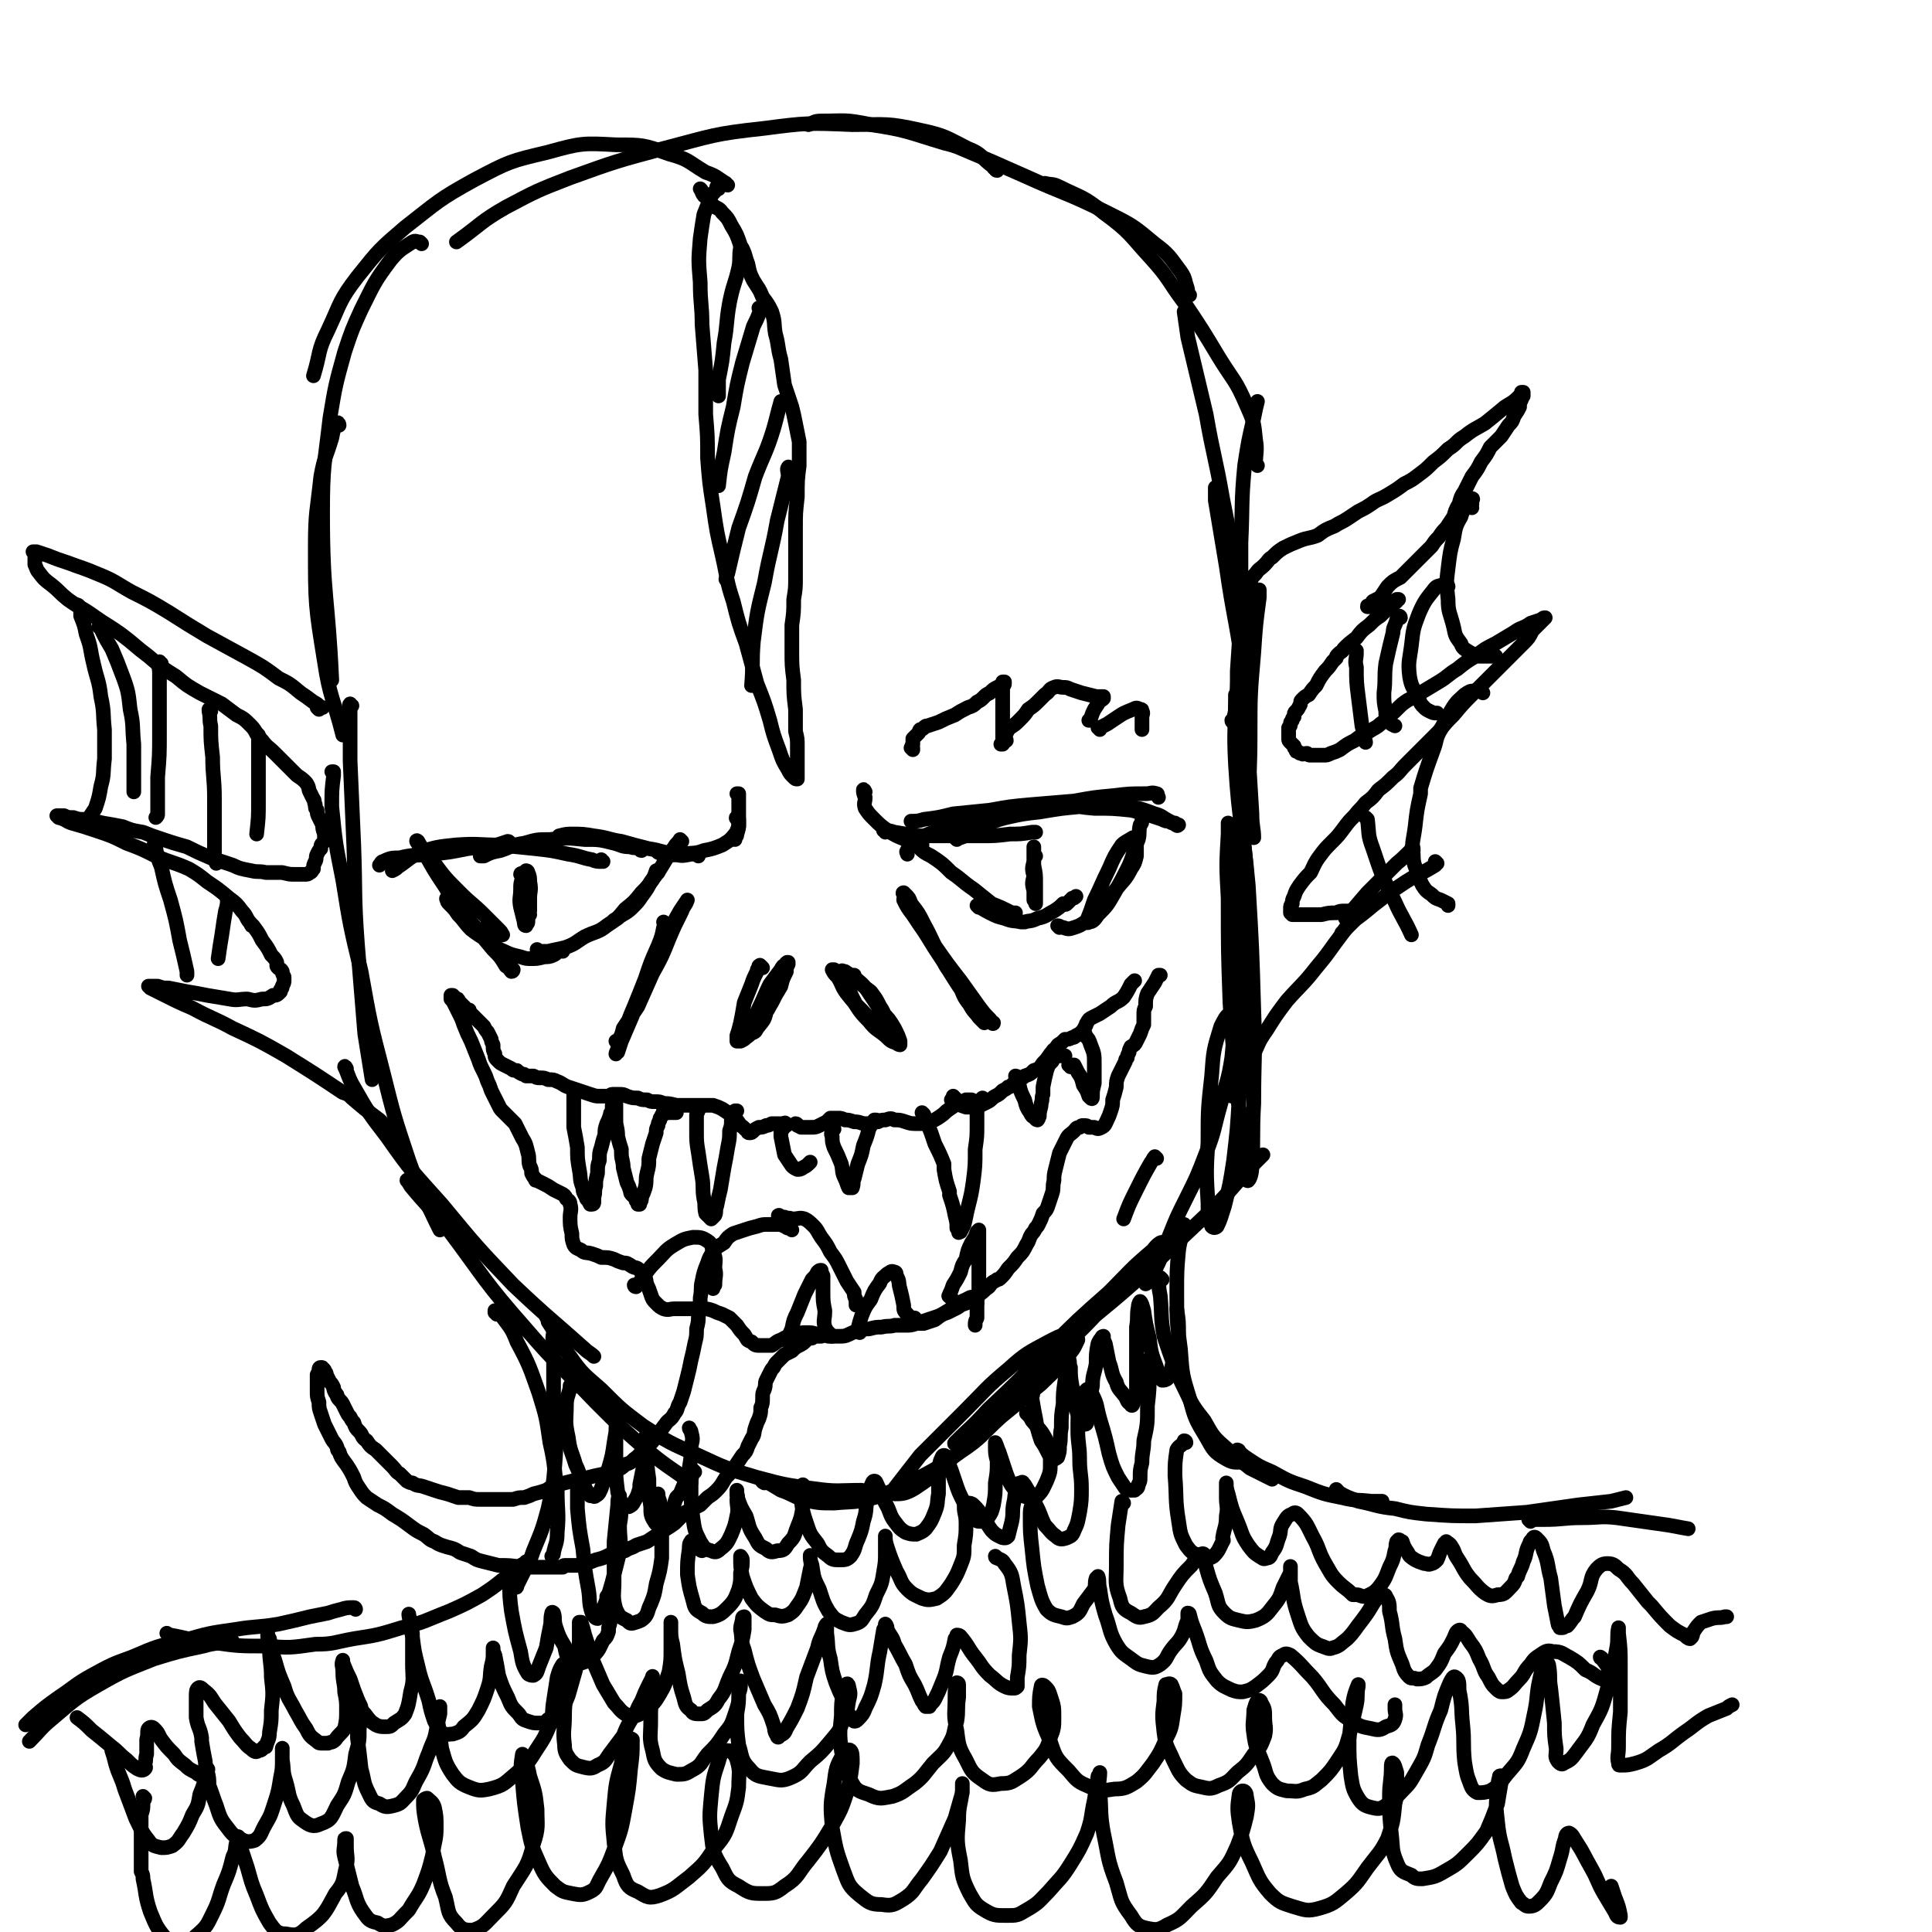 <svg viewBox='0 0 1054 1054' version='1.1' xmlns='http://www.w3.org/2000/svg' xmlns:xlink='http://www.w3.org/1999/xlink'><g fill='none' stroke='#000000' stroke-width='8' stroke-linecap='round' stroke-linejoin='round'><path d='M192,385c-1,0 -1,-1 -1,-1 -1,1 0,2 0,3 0,14 0,14 0,28 1,23 1,23 2,46 1,27 0,27 2,54 2,24 2,24 4,49 2,13 2,12 4,25 '/><path d='M182,422c0,0 -1,-1 -1,-1 0,0 1,0 1,0 0,1 0,1 0,2 -1,8 -1,8 -1,17 2,20 2,20 6,40 4,25 4,25 10,50 5,28 5,28 12,55 6,24 6,24 14,48 6,17 7,17 15,34 1,2 1,2 2,4 '/><path d='M189,583c0,0 -1,-2 -1,-1 2,4 2,6 5,11 8,14 8,14 18,27 14,20 14,19 30,37 19,23 19,23 39,44 19,18 20,18 39,35 2,2 3,2 5,4 '/><path d='M223,645c0,0 -1,-2 -1,-1 0,0 1,1 2,3 10,12 10,11 20,23 21,28 20,29 43,55 18,21 19,20 38,40 14,14 14,14 29,27 11,9 11,8 23,17 '/><path d='M299,719c0,0 -1,-1 -1,-1 0,1 1,1 1,3 6,9 5,10 12,19 7,10 8,10 17,18 11,11 11,11 23,20 14,9 14,9 30,16 15,7 15,7 32,12 15,4 15,4 30,6 14,2 14,1 27,1 3,1 3,0 5,0 '/><path d='M417,809c0,0 -2,-1 -1,-1 4,1 5,2 10,5 6,2 6,3 12,5 8,2 9,2 17,2 11,-1 11,0 22,-3 12,-4 12,-5 23,-10 13,-7 13,-7 24,-15 12,-8 11,-9 22,-19 11,-9 11,-9 22,-18 7,-7 8,-7 14,-15 4,-4 4,-5 6,-9 0,-2 -1,-3 -3,-3 -6,0 -7,1 -13,4 -11,6 -12,6 -22,15 -12,10 -12,11 -24,23 -12,12 -12,12 -24,24 -7,9 -7,9 -14,18 -1,1 -1,3 0,3 4,0 6,0 11,-3 12,-8 11,-8 22,-18 14,-13 14,-14 28,-28 16,-16 16,-15 32,-32 15,-14 15,-15 29,-30 10,-10 10,-10 19,-20 3,-3 6,-6 5,-6 0,-1 -3,1 -5,4 -13,11 -12,11 -24,23 -17,15 -17,15 -33,31 -16,17 -16,17 -33,33 -9,10 -10,10 -18,18 -1,1 1,1 1,0 11,-9 10,-10 20,-19 19,-18 19,-18 38,-35 22,-20 23,-19 45,-39 18,-17 18,-17 36,-34 11,-11 11,-12 22,-24 3,-3 3,-3 6,-6 '/><path d='M631,698c0,0 0,-1 -1,-1 -1,1 -1,2 -3,2 -1,1 -1,1 -2,1 0,0 0,1 0,0 2,-1 2,-1 3,-3 2,-4 2,-4 4,-8 3,-7 3,-7 6,-15 4,-10 4,-10 9,-20 6,-12 6,-12 11,-25 5,-13 4,-13 8,-27 3,-12 4,-12 6,-25 1,-10 1,-10 0,-20 0,-2 0,-4 -1,-4 -2,1 -3,3 -5,7 -4,13 -4,13 -5,27 -2,18 -2,18 -2,36 -1,16 -1,17 0,33 0,6 0,7 2,13 1,1 2,1 3,0 2,-4 2,-5 4,-11 3,-12 3,-12 5,-25 2,-17 2,-17 3,-34 1,-24 1,-24 1,-48 0,-25 -1,-25 -2,-50 -1,-21 -2,-21 -3,-42 -1,-5 -1,-9 -2,-10 0,-1 0,3 0,6 -1,17 -1,17 0,35 0,28 0,29 1,57 2,30 2,30 5,59 1,16 0,16 3,32 0,3 1,7 2,6 1,-1 2,-4 2,-8 1,-17 0,-17 1,-34 0,-25 1,-25 0,-51 -1,-34 -1,-34 -3,-68 -3,-33 -5,-33 -7,-66 -1,-19 0,-19 0,-38 '/><path d='M680,503c0,0 -1,0 -1,-1 0,-3 1,-3 1,-7 0,-10 0,-10 0,-20 -1,-15 -2,-15 -2,-31 0,-20 0,-20 1,-40 1,-20 2,-20 3,-40 2,-16 1,-16 3,-32 0,-5 1,-8 2,-10 0,-1 0,2 0,4 -2,15 -2,15 -3,30 -2,23 -2,23 -2,46 0,19 -1,19 0,38 0,8 0,8 1,16 0,1 1,1 1,1 0,-5 -1,-6 -1,-13 -1,-16 -1,-16 -2,-33 -1,-24 0,-24 -3,-47 -4,-28 -5,-27 -9,-55 -3,-18 -3,-18 -6,-36 0,-3 0,-3 0,-7 '/><path d='M673,394c0,0 -1,0 -1,-1 0,0 1,1 1,1 0,-4 1,-4 1,-8 1,-10 1,-10 1,-20 1,-15 1,-15 2,-30 0,-20 0,-20 0,-40 1,-21 0,-21 2,-42 2,-13 2,-13 5,-26 1,-5 1,-5 2,-9 0,0 0,0 0,0 '/><path d='M680,363c0,0 -1,0 -1,-1 0,-1 0,-1 0,-3 -1,-8 0,-8 -1,-17 -2,-15 -2,-15 -4,-30 -3,-20 -3,-20 -7,-40 -4,-23 -5,-23 -9,-46 -5,-21 -5,-21 -10,-42 -1,-7 -1,-7 -2,-14 '/><path d='M686,254c0,0 0,0 -1,-1 0,-6 1,-7 0,-13 -1,-10 -1,-10 -5,-19 -6,-14 -7,-13 -15,-26 -9,-15 -9,-15 -19,-30 -9,-12 -8,-13 -18,-24 -12,-13 -11,-14 -26,-25 -11,-9 -12,-8 -24,-14 -4,-2 -4,-1 -8,-2 '/><path d='M649,161c0,0 -1,0 -1,-1 0,-2 0,-2 -1,-5 -1,-4 -1,-4 -3,-7 -6,-8 -6,-9 -14,-15 -12,-10 -12,-10 -26,-17 -22,-11 -23,-10 -45,-20 -18,-8 -18,-8 -37,-16 -3,-1 -3,-1 -7,-2 -20,-6 -20,-7 -40,-10 -14,-3 -14,-2 -27,-2 -4,0 -4,1 -7,2 '/><path d='M544,93c-1,0 -1,-1 -1,-1 -1,0 -1,-1 -1,-1 -7,-5 -6,-7 -14,-10 -12,-6 -12,-7 -26,-10 -18,-4 -18,-3 -37,-3 -24,-1 -25,-1 -48,2 -28,3 -28,4 -55,11 -26,7 -26,7 -51,16 -18,7 -18,7 -35,16 -14,8 -13,9 -27,19 '/><path d='M397,101c-1,0 -1,-1 -1,-1 -5,-3 -5,-4 -11,-6 -10,-6 -9,-7 -20,-10 -14,-5 -14,-5 -29,-5 -18,-1 -19,-1 -37,4 -21,5 -21,5 -40,15 -20,11 -20,12 -38,26 -14,12 -14,12 -26,27 -10,13 -9,14 -16,29 -6,12 -4,12 -8,25 '/><path d='M230,133c0,0 -1,-1 -1,-1 -2,0 -2,-1 -4,0 -6,4 -7,4 -12,10 -9,12 -9,13 -16,27 -5,11 -5,11 -9,23 -5,18 -5,18 -8,36 -3,26 -4,26 -4,52 0,45 3,46 5,91 '/><path d='M185,232c0,-1 -1,-2 -1,-1 -2,3 -2,3 -3,8 -3,10 -4,10 -6,21 -2,19 -3,19 -3,38 0,32 0,32 5,63 3,20 5,20 10,40 '/><path d='M472,432c0,0 -1,-2 -1,-1 0,1 0,2 1,4 0,3 -1,3 0,6 2,3 2,3 5,6 3,3 3,3 7,6 5,3 5,3 10,5 4,1 4,1 9,1 '/><path d='M483,454c0,-1 -1,-2 -1,-1 2,0 3,0 6,1 6,1 6,1 12,2 8,0 8,0 17,0 9,0 9,0 18,0 8,0 8,0 16,-1 6,0 6,0 12,-1 1,0 1,0 2,0 '/><path d='M498,449c0,0 -1,-1 -1,-1 0,0 0,0 0,0 3,0 4,0 7,-1 8,-1 8,-1 16,-3 10,-1 10,-1 20,-2 11,-2 11,-2 22,-3 12,-1 12,-1 24,-2 11,-2 11,-2 22,-3 8,-1 8,-1 17,-1 3,0 3,-1 6,0 1,0 0,1 1,2 '/><path d='M522,458c0,0 -1,-1 -1,-1 1,0 2,0 3,0 6,-2 5,-3 10,-5 7,-3 7,-4 15,-6 9,-2 9,-2 18,-3 12,-2 12,-2 23,-3 12,0 12,-1 24,0 8,1 8,1 16,4 4,1 4,2 8,4 2,1 2,1 4,2 0,0 1,0 1,0 0,0 -1,1 -1,0 -1,0 -1,0 -1,-1 -2,0 -2,0 -3,-1 -2,0 -2,0 -4,-1 -3,-1 -3,-1 -6,-2 -6,-1 -6,-2 -11,-3 -10,-1 -10,-1 -20,-1 -13,-1 -13,-3 -25,-2 -15,0 -15,1 -29,4 -13,3 -13,4 -26,8 -9,4 -10,3 -18,8 -3,1 -3,2 -4,5 -1,1 0,1 0,2 '/><path d='M403,434c0,0 -1,-1 -1,-1 0,0 1,0 1,0 0,1 0,1 0,2 0,3 0,3 0,7 0,3 0,4 0,7 0,3 0,3 -1,6 0,1 0,1 -1,2 0,1 0,1 0,1 '/><path d='M403,447c-1,0 -2,-1 -1,-1 0,0 0,1 1,2 0,1 0,2 0,3 -1,2 -1,3 -2,4 -3,4 -4,4 -7,6 -5,2 -5,2 -10,3 -5,2 -6,1 -11,2 -5,0 -5,1 -9,0 -3,0 -3,0 -5,-1 0,0 0,0 -1,-1 '/><path d='M381,467c0,0 0,-1 -1,-1 -1,0 -1,0 -3,0 -5,1 -5,1 -9,0 -7,-1 -7,-2 -14,-3 -8,-2 -8,-2 -15,-4 -7,-1 -7,-2 -15,-3 -6,-1 -6,-1 -12,-1 -3,0 -3,0 -7,1 0,0 0,0 0,0 '/><path d='M350,464c-1,0 -1,-1 -1,-1 -3,-1 -3,0 -5,-1 -5,0 -5,-1 -9,-2 -8,-2 -8,-2 -16,-2 -10,-1 -10,-1 -19,0 -7,0 -7,0 -14,2 -7,1 -7,2 -13,4 -5,1 -5,1 -9,3 -1,0 -1,0 -2,0 '/><path d='M329,470c0,0 -1,0 -1,-1 0,0 0,1 0,1 -2,0 -3,0 -5,-1 -6,-1 -6,-2 -13,-3 -9,-2 -9,-2 -18,-3 -10,-1 -10,-1 -19,-2 -12,0 -12,-1 -25,0 -9,1 -10,1 -19,4 -6,3 -6,4 -12,8 -1,1 -1,1 -3,2 '/><path d='M278,460c0,0 0,-1 -1,-1 -3,1 -3,1 -6,2 -8,1 -8,1 -16,2 -10,2 -10,2 -20,3 -9,1 -9,0 -17,2 -4,0 -5,0 -9,2 -1,0 -1,1 -2,2 '/><path d='M503,461c0,0 0,-1 -1,-1 -1,0 -2,0 -2,1 0,0 0,0 1,1 3,3 3,3 7,5 6,4 6,4 11,9 6,4 6,5 12,9 5,4 5,4 10,8 5,2 5,2 9,4 2,1 2,1 4,1 '/><path d='M534,495c0,0 -1,-1 -1,-1 2,1 3,2 7,4 4,2 4,2 8,3 5,2 5,1 9,2 1,0 1,0 2,0 3,-1 3,0 7,-2 5,-1 5,-2 9,-4 3,-2 3,-2 5,-4 1,0 1,1 2,0 1,-1 1,-1 3,-3 1,0 1,0 2,-1 '/><path d='M578,506c0,0 -1,-1 -1,-1 1,0 2,1 3,1 3,1 3,1 6,0 3,-1 3,-1 6,-3 5,-4 4,-4 8,-8 5,-5 5,-5 9,-10 4,-5 5,-5 8,-11 2,-3 2,-3 3,-7 0,-3 0,-3 0,-6 0,-1 0,-2 -1,-3 0,0 -1,-1 -1,-1 -3,2 -4,2 -6,4 -4,6 -4,6 -7,13 -4,8 -4,9 -8,17 -2,6 -2,6 -4,11 0,1 0,2 1,1 2,0 3,-1 5,-4 5,-5 5,-5 9,-12 4,-7 4,-7 8,-15 3,-7 2,-7 5,-14 1,-4 0,-4 1,-8 1,-1 1,-1 1,-3 '/><path d='M565,467c0,0 0,0 -1,-1 0,0 1,1 1,1 0,0 -1,0 -1,0 0,2 0,2 0,3 -1,4 -1,4 0,8 0,4 0,4 0,8 0,3 0,3 0,5 1,1 1,2 1,2 0,0 0,0 0,0 0,-3 0,-3 0,-5 0,-4 0,-4 0,-7 0,-4 0,-4 -1,-9 0,-3 0,-3 0,-7 0,-2 0,-2 0,-3 0,0 0,0 0,0 0,2 0,2 0,4 0,6 0,6 0,12 -1,4 -1,4 0,8 0,1 0,1 0,3 '/><path d='M372,459c0,0 -1,-1 -1,-1 0,0 0,0 0,0 -1,2 -2,2 -3,4 -3,4 -3,4 -6,9 -3,5 -3,5 -7,10 -2,4 -2,4 -5,8 -2,3 -2,3 -5,6 -3,3 -4,3 -7,5 -1,1 -1,1 -3,2 '/><path d='M359,476c0,0 -1,-1 -1,-1 0,0 0,0 0,0 -1,3 -1,3 -2,5 -3,4 -3,4 -6,7 -4,5 -4,5 -9,9 -4,5 -4,5 -10,9 -5,4 -6,3 -12,6 -5,3 -5,4 -11,6 -4,1 -5,1 -9,2 -2,0 -2,0 -5,0 -1,0 -1,-1 -1,-1 '/><path d='M307,519c-1,0 -1,-1 -1,-1 -2,1 -2,2 -4,3 -2,1 -3,1 -5,1 -4,1 -4,1 -7,1 -3,0 -3,0 -6,-1 -4,-1 -5,-1 -9,-3 -5,-2 -5,-3 -9,-6 -5,-3 -5,-3 -9,-6 -4,-4 -3,-4 -7,-8 -2,-3 -2,-3 -5,-6 -1,-1 -1,-1 -1,-2 -1,-1 0,-1 0,-1 2,2 3,2 5,5 5,5 5,5 10,11 5,6 5,6 10,12 4,4 4,4 7,9 2,1 2,2 3,3 1,0 1,-1 1,-1 -3,-3 -3,-3 -5,-6 -4,-5 -5,-4 -9,-9 -5,-7 -6,-7 -11,-13 -6,-9 -7,-8 -12,-17 -6,-9 -6,-9 -11,-18 -2,-4 -3,-5 -4,-7 -1,-1 -1,0 0,1 4,6 4,6 9,11 6,8 6,8 14,16 6,6 7,6 13,12 4,4 4,4 8,8 1,1 2,2 2,3 1,0 -1,0 -2,0 -3,-1 -3,-1 -6,-2 -1,0 -1,0 -3,-1 '/><path d='M285,478c0,-1 0,-1 -1,-1 0,-1 1,0 1,0 0,1 0,1 0,2 -1,3 -1,3 -1,6 0,5 -1,5 0,10 1,4 1,4 2,8 0,1 0,2 1,2 0,-1 1,-1 1,-2 0,-3 0,-3 1,-6 0,-3 0,-3 0,-7 0,-4 1,-4 0,-9 0,-2 0,-3 -1,-5 0,-1 -1,-1 -1,-1 -1,1 -1,2 -1,3 -1,5 -1,5 -1,9 0,5 0,6 2,10 0,1 1,1 2,2 '/><path d='M416,528c-1,-1 -1,-1 -1,-1 -1,-1 0,0 -1,0 0,2 -1,1 -1,3 -2,4 -2,4 -3,7 -2,5 -2,5 -4,10 -1,6 -1,6 -2,11 -1,4 -1,4 -2,7 0,2 0,2 0,3 1,0 1,0 2,0 2,-1 2,-1 3,-2 3,-2 2,-2 4,-5 3,-2 3,-2 5,-5 2,-4 2,-4 5,-9 2,-4 2,-4 5,-9 1,-4 1,-4 3,-8 0,-2 0,-2 1,-4 0,0 0,0 0,-1 -1,0 -1,0 -1,1 -2,1 -2,1 -3,3 -3,4 -3,4 -6,8 -3,6 -3,7 -6,13 -2,5 -2,5 -4,10 -1,2 -1,3 -2,5 0,0 1,0 1,-1 3,-1 3,-1 4,-3 3,-4 4,-4 5,-9 3,-4 2,-5 3,-10 1,-4 2,-4 2,-8 1,0 1,-1 0,-1 0,1 0,1 -1,3 -1,2 -1,3 -2,5 0,1 0,1 0,1 '/><path d='M459,535c0,0 -1,0 -1,-1 -1,-1 -1,-1 -2,-2 0,-1 0,-1 -1,-3 -1,0 -1,0 -1,0 0,0 0,0 0,0 1,2 1,2 3,4 3,5 2,5 5,9 4,5 4,5 8,9 3,3 3,4 7,6 2,2 3,1 5,2 1,1 1,1 1,1 1,0 0,0 0,-1 0,-1 1,-1 0,-3 -1,-4 -1,-4 -3,-7 -2,-4 -2,-4 -5,-8 -4,-3 -4,-3 -8,-7 -3,-2 -3,-2 -6,-4 -1,0 -2,-1 -2,0 -1,1 -1,2 0,4 2,5 2,5 5,10 5,7 4,7 10,13 4,5 4,4 9,8 3,3 3,3 6,4 1,1 2,1 2,1 0,-1 0,-1 0,-2 -1,-3 -1,-3 -3,-7 -3,-5 -3,-5 -7,-9 -4,-6 -4,-6 -8,-12 -3,-4 -4,-4 -7,-7 0,0 0,-1 0,-1 -1,0 -2,0 -2,0 -1,3 -1,3 -1,6 1,5 2,6 4,10 4,5 4,6 9,10 2,2 3,1 5,3 '/><path d='M435,614c0,0 -1,-1 -1,-1 1,0 1,1 3,2 2,0 2,0 5,0 3,0 3,0 5,-1 2,-1 2,-1 4,-2 1,-1 1,-1 2,-2 1,0 1,0 2,0 1,0 1,0 2,0 2,0 2,0 4,1 2,0 2,0 5,1 2,0 2,0 5,1 2,0 2,0 4,0 2,-1 2,-1 4,-1 2,-1 2,-1 4,-1 3,-1 3,-1 5,0 3,0 3,0 6,1 3,1 3,1 7,1 3,0 3,0 6,-1 3,-1 3,-1 6,-3 3,-2 2,-2 5,-4 3,-2 3,-2 5,-4 2,0 2,0 4,-1 2,0 2,0 3,0 0,0 0,0 0,0 '/><path d='M521,599c-1,0 -1,-1 -1,-1 0,0 0,0 0,0 0,1 -1,2 -1,2 1,1 1,2 3,2 2,1 2,1 5,2 2,0 2,0 5,0 1,0 1,0 3,-1 2,-1 2,-1 4,-2 2,-1 2,-2 4,-3 2,-1 2,-1 4,-3 2,-1 2,-1 3,-2 1,0 1,0 2,-1 1,-1 1,-1 2,-2 1,0 1,0 2,-1 2,-1 2,-1 3,-2 3,-1 3,-1 5,-3 3,-1 3,-1 5,-4 2,-2 2,-2 4,-5 2,-2 1,-2 3,-3 1,-2 1,-2 3,-3 1,-1 1,-1 2,-2 2,0 2,0 4,-1 1,0 1,0 2,-1 2,-1 2,-1 3,-2 1,-1 1,-1 2,-3 1,-1 0,-1 1,-2 1,-2 1,-2 3,-3 2,-1 2,-1 4,-2 3,-2 3,-2 6,-4 3,-3 4,-2 7,-5 2,-3 2,-3 4,-7 1,-1 1,-1 2,-2 '/><path d='M427,616c0,-1 -1,-1 -1,-1 0,-1 0,0 0,0 0,-1 0,-1 0,-1 0,-1 0,-1 -1,-1 -1,0 -1,0 -2,0 -1,0 -1,0 -2,0 -2,1 -2,1 -3,1 -2,1 -2,1 -4,1 -2,1 -2,1 -3,2 -1,1 -1,1 -2,1 0,0 0,0 0,0 -1,0 -1,0 -1,-1 -2,-1 -2,-2 -4,-3 -2,-3 -2,-3 -4,-5 -3,-2 -3,-2 -6,-4 -2,-1 -2,-1 -5,-2 -2,0 -2,0 -4,0 -2,0 -2,0 -4,0 -3,0 -3,0 -6,0 -3,0 -3,0 -6,0 -4,-1 -4,-1 -7,-1 -2,-1 -2,-1 -5,-1 -2,0 -2,0 -4,-1 -3,0 -3,0 -5,-1 -3,0 -3,0 -6,-1 -2,-1 -2,-1 -4,-1 -2,0 -2,0 -4,0 -1,0 -1,1 -2,1 -1,0 -1,0 -2,0 -1,0 -1,0 -3,0 -2,0 -2,0 -5,-1 -3,-1 -3,-1 -6,-2 -3,-1 -3,-1 -6,-2 -3,-1 -3,-2 -6,-3 -2,-1 -2,-1 -5,-1 -2,-1 -2,-1 -5,-1 -1,0 -1,0 -3,-1 -2,0 -2,0 -4,0 -1,-1 -1,-1 -2,-1 -2,-1 -2,-1 -3,-2 -2,0 -2,0 -3,-1 -2,-1 -2,-1 -4,-2 -2,-1 -2,-1 -3,-2 -2,-2 -2,-2 -2,-4 -1,-2 -1,-2 -1,-5 -1,-2 -1,-2 -1,-3 -1,-2 -1,-2 -2,-4 -1,-1 -1,-1 -2,-3 -1,-1 -1,-1 -2,-2 -2,-2 -2,-2 -3,-3 -1,-1 -1,-1 -2,-2 -1,-1 -1,-1 -1,-2 -1,0 -1,0 -2,-1 -1,-1 -1,-1 -2,-2 -1,-1 -1,-1 -2,-2 0,-1 0,-1 -1,-1 -1,-1 -1,-1 -1,-1 -1,-1 -1,-1 -1,-1 0,0 0,0 0,0 -1,0 -1,0 -1,0 0,0 0,0 0,0 1,1 0,0 0,0 0,0 0,1 0,2 1,1 1,1 2,3 1,2 1,2 2,4 2,4 2,4 3,7 2,5 2,5 4,9 2,5 2,5 4,10 1,3 1,3 3,7 1,2 1,2 2,5 1,2 1,2 2,5 1,2 1,2 2,4 1,2 1,2 2,4 1,2 1,2 2,3 2,2 2,2 3,3 2,2 2,2 4,4 2,4 2,4 4,8 2,3 2,4 3,8 1,3 0,4 1,7 1,2 1,2 1,4 1,2 1,2 2,3 0,1 0,1 1,1 2,1 2,1 4,2 2,1 2,1 5,3 2,1 2,1 4,2 2,1 2,1 3,3 1,1 2,1 2,3 1,3 0,4 0,7 0,4 0,5 1,9 0,3 0,3 1,6 1,2 2,2 4,3 2,2 3,1 6,2 3,1 3,1 5,2 4,0 4,0 7,1 2,1 2,1 5,2 2,0 2,0 5,2 2,1 2,0 4,2 1,1 1,1 2,3 2,2 1,2 2,5 1,2 1,2 2,5 1,3 1,3 3,5 2,2 2,2 4,3 3,1 3,0 6,0 3,0 3,0 6,0 4,0 5,0 8,0 4,0 4,0 7,1 2,1 2,1 5,2 2,1 2,1 4,2 2,2 2,2 4,4 2,3 2,3 4,5 2,3 1,3 4,4 2,2 2,2 5,2 3,0 3,0 6,0 2,-1 2,-2 5,-3 2,-1 2,-1 4,-2 2,-1 2,-1 5,-1 2,-1 2,-1 5,-1 3,0 3,0 6,1 3,0 3,0 6,1 2,0 2,0 4,0 1,0 1,0 2,0 2,0 3,0 5,-1 2,-1 2,-1 5,-2 3,-1 3,-1 6,-1 4,-1 4,-1 7,-1 4,-1 4,0 7,-1 3,0 3,0 6,0 3,0 3,0 6,-1 3,-1 3,-1 6,-2 3,-1 3,-1 6,-2 2,-1 2,-1 5,-2 2,-1 2,-1 4,-2 2,-1 2,-1 3,-2 3,-1 3,-1 5,-2 3,-1 2,-1 4,-3 3,-2 3,-2 5,-4 2,-1 2,-2 3,-3 1,-1 2,-1 3,-2 1,0 1,0 2,-1 2,-2 2,-2 4,-5 3,-3 3,-3 5,-6 3,-3 3,-3 5,-7 2,-3 1,-3 3,-6 1,-1 1,-1 2,-3 1,-1 1,-1 2,-3 1,-2 1,-2 2,-5 2,-2 2,-2 3,-5 1,-3 1,-3 2,-6 1,-3 0,-3 1,-7 0,-3 0,-3 1,-7 1,-4 1,-4 2,-8 2,-4 2,-4 4,-8 1,-2 2,-2 4,-4 1,-1 1,-2 3,-2 1,-1 1,-1 2,-1 2,0 2,0 3,1 1,0 1,0 3,0 2,1 2,1 4,0 2,-1 2,-2 3,-4 1,-2 1,-2 2,-5 1,-3 1,-3 1,-6 1,-3 1,-3 2,-7 0,-3 0,-3 1,-6 1,-2 1,-2 2,-4 1,-2 1,-2 2,-4 0,-1 0,-1 1,-2 0,-1 0,-1 1,-3 0,-1 0,-1 1,-3 2,-1 2,-1 3,-3 1,-2 1,-2 2,-4 1,-3 1,-3 2,-5 0,-3 0,-3 0,-5 0,-3 0,-3 1,-5 0,-4 0,-4 1,-7 2,-3 2,-3 4,-6 1,-2 1,-2 2,-4 0,0 0,0 1,0 '/><path d='M314,596c0,0 -1,-1 -1,-1 0,0 0,0 0,0 0,0 0,0 0,0 0,0 0,0 0,0 0,2 0,2 0,3 0,4 0,4 0,7 0,5 0,5 0,10 1,5 1,5 2,11 0,6 0,6 1,12 1,5 0,5 2,10 0,3 1,3 2,6 1,1 1,1 2,3 0,0 0,0 1,0 0,0 0,0 0,0 1,0 1,-1 1,-1 0,-2 0,-2 0,-3 1,-3 0,-3 1,-6 0,-3 0,-3 1,-7 0,-4 0,-4 1,-7 0,-4 0,-4 1,-7 1,-4 1,-4 2,-7 0,-3 0,-3 1,-6 1,-2 1,-2 2,-5 0,-1 0,-1 1,-1 0,-1 0,-1 0,-2 0,0 0,0 0,0 0,0 0,0 0,0 0,-1 0,-1 0,-2 1,-1 1,-1 1,-2 1,-1 1,-1 1,-2 0,-1 0,-1 0,-1 0,0 0,0 0,1 0,1 0,1 0,3 0,2 0,2 0,4 0,3 0,3 0,5 0,4 1,4 1,9 1,4 1,4 2,7 0,1 0,1 0,2 0,4 1,4 1,8 1,4 1,4 2,8 1,2 1,2 2,5 0,1 0,1 1,2 0,0 1,0 1,1 1,1 1,1 1,2 1,1 1,1 1,2 0,0 0,0 0,0 0,0 1,0 1,0 0,0 0,0 0,-1 1,-1 1,-1 1,-3 1,-2 1,-2 2,-5 1,-4 0,-4 1,-8 1,-4 1,-4 1,-8 1,-4 1,-4 2,-8 1,-3 1,-3 2,-6 0,-2 0,-2 1,-4 0,-1 0,-1 1,-3 0,-1 0,-1 1,-2 0,-1 0,-1 1,-1 0,-1 0,-1 0,-2 0,0 0,0 0,-1 1,-1 1,-1 1,-1 0,0 0,0 0,0 1,0 0,1 0,1 1,1 1,1 1,2 0,0 0,0 1,0 0,0 0,0 1,0 0,0 0,0 0,0 0,0 0,0 0,0 1,0 1,0 1,0 0,0 0,0 1,0 0,0 0,0 0,0 0,0 1,0 1,0 0,-1 0,-1 0,-1 '/><path d='M381,605c0,0 -1,-1 -1,-1 0,0 1,0 1,1 1,0 0,0 0,0 0,2 -1,2 -1,3 0,5 0,5 0,9 0,6 0,6 1,12 1,7 1,7 2,13 1,6 0,6 1,12 1,4 0,4 1,8 1,1 1,1 2,2 0,0 0,0 1,1 0,0 0,0 0,0 1,-1 1,-1 2,-2 1,-2 0,-3 1,-5 1,-5 1,-5 2,-9 1,-6 1,-6 2,-12 1,-5 1,-5 2,-11 1,-5 1,-5 1,-9 1,-3 1,-3 1,-6 0,-2 0,-2 1,-3 0,-1 0,-1 1,-2 0,0 0,0 1,0 '/><path d='M455,616c0,0 0,-1 -1,-1 0,0 0,0 0,1 0,0 0,0 0,1 0,1 -1,1 0,3 0,3 0,3 1,6 2,4 2,4 4,9 1,4 0,4 2,8 1,2 1,3 2,5 0,0 0,0 1,0 0,0 0,0 1,0 1,-3 0,-3 1,-5 1,-4 1,-4 2,-8 2,-5 2,-5 3,-10 2,-5 2,-5 3,-9 1,-2 1,-2 2,-3 0,-1 1,-1 1,-2 1,0 1,0 1,0 '/><path d='M429,614c0,-1 -1,-2 -1,-1 -1,0 -1,0 -1,1 -1,1 0,1 -1,1 0,1 0,1 0,1 0,2 0,2 0,4 1,5 1,5 2,10 2,3 2,3 4,6 1,1 1,1 3,2 1,0 2,0 3,-1 2,-1 2,-1 4,-3 '/><path d='M504,608c0,0 -1,-1 -1,-1 0,0 0,0 1,1 0,0 0,0 0,0 1,3 1,3 2,5 2,5 2,5 4,11 3,6 3,6 5,11 0,2 0,2 0,3 1,6 1,6 3,12 0,1 0,1 0,2 2,6 2,6 3,11 1,4 1,4 1,7 1,1 1,1 1,2 0,1 0,0 0,0 1,0 1,0 1,0 1,-2 1,-2 2,-4 1,-4 1,-5 2,-9 2,-8 2,-8 3,-15 1,-8 1,-8 1,-17 1,-7 1,-7 1,-13 0,-4 0,-4 0,-8 0,-2 0,-2 0,-3 0,-1 0,-1 0,-2 2,-1 2,-1 3,-2 '/><path d='M555,588c0,0 -1,-1 -1,-1 0,0 1,0 1,1 0,0 0,0 0,0 0,2 0,2 1,4 1,4 1,4 3,8 1,4 1,4 3,7 1,2 1,2 3,3 0,1 1,1 1,1 1,-1 0,-1 1,-2 0,-4 1,-4 1,-7 1,-3 0,-3 1,-5 0,-1 0,-1 0,-3 0,-1 0,-1 0,-1 1,-5 1,-5 2,-9 1,-3 1,-3 3,-5 1,-2 1,-2 3,-3 1,0 1,0 2,0 1,0 1,0 2,0 '/><path d='M584,582c0,0 0,-1 -1,-1 0,0 1,0 1,0 1,0 1,0 2,0 0,0 0,0 0,0 1,2 1,2 2,4 2,3 2,3 3,7 2,3 2,3 3,6 1,1 1,1 1,1 1,1 1,0 1,-1 0,-3 0,-3 1,-7 0,-5 0,-5 0,-10 0,-6 0,-6 -2,-11 -1,-3 -1,-3 -3,-5 0,-1 0,-1 0,-1 '/><path d='M494,488c-1,0 -2,-1 -1,-1 0,0 1,1 1,1 2,2 2,2 3,5 4,5 4,5 7,11 5,9 4,9 9,17 4,9 5,8 10,16 3,6 2,6 6,11 2,4 3,4 5,7 1,1 1,1 3,3 0,0 0,0 0,0 0,0 0,0 0,0 -1,-2 -1,-2 -3,-4 -3,-4 -3,-4 -6,-9 -5,-7 -5,-7 -10,-15 -6,-10 -6,-9 -12,-19 -5,-8 -5,-8 -10,-16 -2,-2 -2,-2 -3,-4 0,-1 0,0 0,0 2,4 2,4 5,8 6,9 6,9 12,17 7,10 7,10 14,19 5,7 5,7 10,14 3,4 3,4 6,7 1,1 1,2 2,2 0,1 -1,0 -1,0 0,0 0,0 0,0 '/><path d='M363,504c0,0 -1,-1 -1,-1 0,0 0,0 0,0 1,1 1,2 0,3 -1,5 -1,5 -3,10 -4,9 -4,9 -7,18 -4,10 -4,10 -7,20 -3,7 -3,7 -6,14 -1,3 -1,3 -2,6 -1,0 -1,1 -1,1 0,-1 1,-2 1,-3 2,-5 2,-5 4,-9 2,-7 2,-7 5,-14 4,-10 4,-10 8,-19 4,-10 5,-9 10,-19 3,-7 3,-7 7,-14 2,-3 2,-3 4,-6 0,0 0,0 0,0 -1,3 -2,3 -3,6 -4,8 -4,8 -7,15 -4,10 -4,10 -9,19 -4,9 -4,9 -8,18 -4,6 -4,6 -8,12 -1,4 -1,4 -3,7 0,0 0,0 -1,0 0,0 0,0 0,0 '/><path d='M498,409c0,0 0,-1 -1,-1 0,0 1,0 1,0 0,-1 -1,-1 0,-2 0,-2 0,-2 0,-3 1,-1 1,-1 3,-3 1,-1 0,-1 1,-2 1,0 1,0 2,-1 1,-1 1,-1 2,-1 3,-1 3,-1 6,-2 4,-2 4,-2 9,-4 3,-2 3,-2 7,-4 3,-1 3,-1 5,-3 2,-1 2,-1 4,-3 1,-1 1,-1 3,-2 2,-2 2,-2 4,-3 2,-1 2,-1 3,-2 0,-1 0,-1 1,-1 0,0 0,0 0,0 0,0 0,0 -1,0 0,0 1,0 1,1 0,1 -1,1 -1,1 0,3 0,3 0,5 0,4 0,4 0,7 0,3 0,3 0,7 0,3 0,3 0,6 0,1 0,1 0,3 0,1 0,1 0,2 0,1 0,1 0,2 0,0 0,0 0,0 -1,0 -1,0 -1,0 0,0 0,0 0,0 '/><path d='M549,404c0,-1 -1,-1 -1,-1 0,-1 0,-1 0,-1 1,-1 0,-1 1,-2 1,-2 1,-2 2,-3 3,-2 3,-2 5,-4 3,-3 3,-3 5,-6 3,-2 3,-2 6,-5 2,-2 2,-2 3,-3 3,-2 2,-3 5,-4 2,-1 3,0 5,0 2,0 2,0 4,1 3,1 3,1 6,2 4,1 4,1 8,2 1,0 1,0 3,0 0,0 0,0 1,0 0,1 0,1 0,1 -1,1 -1,1 -2,1 -1,2 -1,2 -3,5 -1,2 -1,2 -2,5 0,1 0,1 -1,1 0,0 0,0 0,0 0,0 0,0 0,0 '/><path d='M600,398c0,0 0,-1 -1,-1 0,0 0,0 0,0 0,0 1,0 1,0 2,-1 2,-1 4,-2 3,-2 3,-2 6,-4 3,-2 3,-2 8,-4 2,-1 2,-1 4,0 1,0 1,0 1,1 1,1 0,2 0,3 0,3 0,3 0,5 0,1 0,1 0,2 '/><path d='M429,731c0,0 -1,0 -1,-1 0,0 1,0 1,0 2,-2 2,-3 3,-5 1,-5 1,-5 3,-9 2,-5 2,-5 4,-10 2,-4 2,-4 4,-8 2,-2 2,-2 3,-4 1,-1 1,-1 2,-1 0,1 0,1 1,3 0,4 0,4 0,8 0,6 0,6 1,11 0,5 -1,5 0,9 1,2 1,2 3,4 0,1 0,1 1,1 '/><path d='M469,727c0,0 -1,-1 -1,-1 0,0 0,1 0,0 1,0 0,-1 0,-1 1,-4 1,-4 2,-7 2,-5 2,-5 5,-9 2,-5 2,-5 5,-9 1,-3 2,-3 4,-5 0,0 0,0 0,0 2,-1 2,-2 4,-1 1,0 1,1 1,2 2,3 1,4 2,7 1,4 1,4 2,9 0,3 0,3 2,5 0,1 0,1 1,1 '/><path d='M499,720c0,0 -1,-1 -1,-1 0,0 0,0 1,0 1,2 1,2 2,3 2,0 2,0 3,0 3,-1 3,-1 6,-2 4,-3 4,-3 9,-6 4,-2 3,-3 8,-5 2,-1 3,-2 5,-1 1,0 1,1 1,3 0,4 0,4 0,8 -1,2 -1,2 -1,4 '/><path d='M678,330c0,-1 -1,-1 -1,-1 0,-1 0,0 0,0 0,0 0,0 0,0 0,0 0,0 0,0 0,-1 0,-1 0,-2 1,-1 1,-1 1,-2 1,-2 1,-2 1,-3 1,-2 1,-2 3,-4 1,-3 1,-3 3,-5 2,-3 2,-2 5,-5 2,-2 2,-3 4,-4 3,-3 3,-3 6,-5 4,-2 4,-2 9,-4 5,-2 5,-1 10,-3 4,-3 4,-3 9,-5 3,-2 4,-2 7,-4 3,-2 3,-2 6,-4 4,-2 4,-2 7,-4 4,-3 4,-2 9,-5 5,-3 5,-3 9,-6 4,-2 4,-2 8,-5 4,-3 4,-3 8,-7 4,-3 4,-3 8,-7 5,-3 4,-4 9,-7 5,-4 6,-4 11,-7 5,-4 5,-4 11,-9 3,-2 4,-2 7,-5 1,-1 1,-1 2,-2 0,0 0,-1 0,-1 0,0 0,0 0,0 1,0 1,0 1,0 0,0 0,0 0,0 0,0 0,0 0,0 0,0 0,0 0,1 0,0 0,0 0,1 -1,1 -1,1 -1,2 -1,2 -1,2 -1,4 -1,2 -1,2 -3,5 -1,3 -1,3 -3,5 -2,3 -2,3 -4,6 -3,3 -3,3 -6,6 -2,4 -2,4 -5,8 -2,4 -2,4 -5,8 -2,4 -2,4 -4,8 -2,3 -2,3 -3,7 -2,3 -2,4 -3,7 -2,3 -2,3 -4,6 -2,2 -2,2 -4,5 -2,2 -2,2 -4,5 -3,3 -3,3 -6,6 -3,3 -3,3 -6,6 -2,2 -2,2 -5,5 -4,2 -4,2 -7,5 -2,3 -2,3 -4,6 -2,1 -2,1 -4,2 -1,1 0,1 -1,2 -1,1 -1,1 -1,1 0,0 0,0 0,0 0,0 0,0 0,0 0,0 -1,0 -1,0 0,-1 0,0 1,0 0,0 0,0 0,0 1,0 1,0 2,0 1,0 1,0 3,0 2,-1 2,-1 4,-1 1,0 1,0 2,-1 1,0 1,0 2,-1 1,0 1,0 2,-1 0,0 0,0 1,0 0,0 0,0 0,0 0,0 0,0 -1,0 0,0 0,0 0,1 -1,1 -1,1 -2,1 -1,1 -1,1 -2,2 -1,1 -1,1 -2,2 -1,1 -1,1 -3,3 -3,2 -3,2 -6,5 -4,3 -4,3 -7,7 -4,3 -4,3 -7,6 -1,2 -1,1 -3,3 -1,1 -1,1 -1,2 -1,1 -1,1 -2,2 -2,3 -2,3 -4,5 -3,4 -3,4 -5,8 -2,2 -2,2 -4,5 -2,1 -2,1 -4,3 -1,1 0,2 -1,3 -1,2 -1,2 -2,3 -1,1 -1,1 -1,3 -1,1 -1,1 -1,2 -1,1 -1,1 -1,2 0,1 0,1 -1,2 0,1 0,1 0,2 0,1 0,1 0,2 0,1 0,1 0,2 0,1 0,1 1,2 1,1 1,1 2,2 0,1 0,1 1,2 0,1 0,1 1,1 1,1 1,1 2,1 1,1 1,0 3,0 1,1 1,1 2,1 2,0 2,0 4,0 1,0 1,0 3,0 2,0 2,0 4,-1 3,-1 3,-1 5,-2 4,-3 4,-3 8,-5 4,-3 4,-3 8,-5 3,-2 4,-2 6,-4 3,-2 2,-2 4,-4 3,-2 3,-2 5,-4 3,-3 3,-3 6,-5 4,-2 4,-2 7,-4 5,-3 5,-3 10,-6 5,-3 5,-4 10,-7 5,-4 5,-4 10,-7 5,-4 5,-4 11,-7 5,-3 5,-3 10,-6 4,-3 5,-2 9,-5 3,-1 3,-1 6,-2 1,-1 1,-1 2,-1 0,0 0,0 0,0 -1,1 -1,1 -1,1 -1,1 -1,1 -2,2 -2,2 -2,2 -4,4 -2,4 -2,4 -5,7 -4,4 -4,4 -8,8 -5,5 -5,5 -10,10 -5,5 -5,5 -10,10 -5,5 -5,5 -10,11 -4,4 -4,4 -8,9 -5,5 -5,5 -10,10 -4,4 -4,4 -8,8 -4,4 -3,4 -7,7 -4,4 -4,4 -8,7 -3,4 -3,4 -7,7 -3,4 -3,3 -6,7 -3,3 -3,3 -6,7 -3,4 -3,4 -6,7 -4,4 -4,4 -7,8 -3,4 -3,5 -5,9 -3,3 -3,3 -6,7 -2,3 -2,3 -3,6 -1,2 -1,2 -1,4 -1,1 -1,1 -1,3 0,1 0,1 0,2 0,0 0,0 1,1 1,0 1,0 3,0 3,0 3,0 6,0 3,0 3,0 7,0 4,-1 4,-1 8,-1 2,-1 2,-1 5,-1 2,0 2,0 4,0 0,0 1,0 1,0 0,0 0,0 0,1 0,0 0,0 0,1 0,1 -1,1 -1,2 -2,3 -2,3 -4,6 -3,4 -3,4 -6,8 -5,7 -5,7 -10,13 -7,9 -8,9 -16,18 -6,8 -6,8 -11,16 -5,7 -4,7 -8,15 -4,6 -4,6 -7,12 -2,4 -1,4 -3,8 0,0 -1,1 -1,1 1,0 1,-1 2,-1 '/><path d='M803,277c0,-1 -1,-1 -1,-1 0,-1 1,-1 1,-1 0,-1 0,-1 0,-2 0,0 1,-1 0,-1 0,1 -1,1 -2,3 -2,3 -3,3 -4,7 -3,5 -3,6 -4,12 -2,7 -2,8 -3,16 -1,8 -1,8 0,17 0,7 1,7 3,15 1,5 1,5 4,9 1,3 2,3 5,5 2,1 2,1 5,2 2,0 2,0 4,0 2,0 2,0 4,0 0,0 0,0 1,0 '/><path d='M809,378c0,0 -1,-1 -1,-1 0,0 0,0 0,0 -2,0 -2,-1 -4,0 -2,0 -2,0 -5,2 -3,3 -4,3 -7,8 -3,5 -3,5 -6,11 -3,5 -2,6 -4,11 -4,11 -4,11 -7,21 0,2 0,2 0,3 -2,9 -2,9 -3,18 -1,8 -2,8 -1,15 0,6 1,6 3,12 1,3 1,3 2,5 2,3 2,3 5,5 2,2 2,2 5,3 2,1 2,1 4,2 0,1 0,1 0,1 '/><path d='M790,320c0,0 0,-1 -1,-1 0,0 0,0 0,0 -1,0 -1,0 -2,0 -2,1 -3,0 -5,3 -4,5 -5,6 -8,13 -3,8 -3,8 -4,17 -1,8 -2,9 -1,17 1,6 2,6 5,12 1,3 1,3 3,5 1,1 1,1 3,2 2,1 2,1 4,1 '/><path d='M764,337c0,-1 -1,-1 -1,-1 0,0 0,0 0,0 0,1 -1,1 -1,2 -1,4 -2,4 -2,7 -2,8 -2,8 -4,17 -1,8 0,8 -1,16 0,5 0,5 1,10 0,3 0,3 1,5 0,0 0,0 1,1 1,1 1,1 3,2 '/><path d='M740,355c0,0 -1,-1 -1,-1 0,0 0,1 1,2 0,4 -1,4 0,8 0,8 0,8 1,16 1,8 1,8 2,16 1,4 1,4 2,9 '/><path d='M784,471c0,0 -1,-1 -1,-1 0,0 0,1 1,1 0,0 0,0 0,0 0,0 -1,0 -1,1 -8,5 -8,4 -16,9 -9,6 -9,6 -18,13 -6,5 -6,5 -13,10 -2,2 -2,3 -4,5 0,0 0,0 0,0 2,-2 2,-2 5,-5 3,-3 3,-3 7,-6 '/><path d='M771,464c0,0 -1,-1 -1,-1 0,0 1,-1 1,0 -4,3 -4,4 -9,8 -8,8 -8,8 -16,16 -6,7 -6,7 -12,14 '/><path d='M746,447c0,0 -1,-1 -1,-1 0,0 0,0 1,1 1,8 0,8 3,16 5,15 5,15 12,29 4,9 5,9 9,18 '/><path d='M174,387c0,0 -1,-1 -1,-1 0,0 1,0 2,0 0,0 0,0 1,0 0,0 0,0 0,0 0,0 -1,0 -1,0 -2,-2 -2,-2 -4,-3 -4,-3 -4,-3 -7,-5 -6,-5 -6,-5 -12,-8 -8,-6 -8,-6 -17,-11 -11,-6 -11,-6 -22,-12 -10,-6 -10,-6 -21,-13 -10,-6 -10,-6 -20,-11 -9,-5 -9,-6 -19,-10 -7,-3 -8,-3 -16,-6 -6,-2 -6,-2 -11,-4 -3,-1 -3,-1 -6,-2 -1,0 -1,0 -2,0 0,0 0,0 0,0 0,0 0,0 1,0 0,1 0,1 0,1 0,2 0,2 0,3 0,2 0,2 0,3 1,2 1,3 2,4 3,4 3,4 7,7 5,4 4,4 9,8 7,5 7,4 14,9 7,5 8,5 15,10 8,6 7,6 15,12 7,6 7,6 15,11 6,5 6,5 13,9 6,3 6,3 12,6 4,3 4,3 8,6 4,2 4,2 8,6 3,3 2,4 6,8 3,4 3,3 7,7 3,3 3,3 6,6 3,3 3,3 6,6 3,2 3,2 5,4 2,3 1,3 2,5 1,2 1,2 2,4 1,1 0,1 1,3 0,2 0,2 1,3 0,2 0,2 1,4 1,2 1,2 2,4 0,2 0,2 1,5 0,1 0,1 0,2 0,2 0,2 -1,3 -1,1 -1,1 -1,3 -1,1 -1,1 -2,3 -1,2 0,2 -1,4 -1,2 -1,2 -1,4 -1,1 -1,2 -2,2 -1,1 -1,1 -3,1 -2,0 -2,0 -5,0 -3,0 -3,0 -7,-1 -4,0 -4,0 -9,0 -4,-1 -4,0 -8,-1 -5,-1 -6,-1 -10,-3 -6,-2 -6,-2 -12,-4 -7,-3 -7,-3 -13,-6 -7,-2 -7,-2 -13,-4 -6,-2 -6,-2 -11,-4 -6,-1 -6,-1 -11,-3 -5,-1 -5,-1 -11,-2 -4,-1 -4,-1 -9,-2 -4,0 -4,0 -7,-1 -3,0 -3,0 -5,-1 -1,0 -1,0 -3,0 -1,0 -1,0 -1,0 0,0 0,0 0,0 0,0 0,0 0,0 1,0 1,0 1,1 4,1 4,2 7,3 7,2 7,2 13,4 9,3 9,3 17,7 8,3 8,3 16,7 9,4 9,3 18,7 5,3 5,3 10,7 6,4 6,4 12,9 4,3 4,3 7,7 3,3 2,4 5,7 0,1 0,1 1,1 3,4 3,4 5,8 3,4 3,4 5,8 2,2 2,2 3,4 0,1 0,1 0,2 1,2 2,1 3,3 0,1 0,1 1,3 0,1 0,1 0,2 0,1 0,1 -1,3 0,1 0,1 -1,2 0,1 0,1 0,1 -2,2 -2,2 -4,2 -3,2 -3,2 -6,2 -4,1 -4,1 -8,0 -5,0 -5,1 -10,0 -6,-1 -6,-1 -12,-2 -5,-1 -5,-1 -11,-2 -5,-1 -5,-1 -10,-2 -3,0 -3,0 -6,-1 -2,0 -2,0 -3,0 -1,0 -2,0 -2,0 0,0 1,0 1,1 4,2 4,2 8,4 8,4 8,4 15,7 11,6 11,5 22,11 15,7 15,7 29,15 16,10 16,10 31,20 3,1 3,1 5,3 7,6 7,6 15,12 3,3 3,3 6,6 2,2 2,2 4,4 0,0 1,0 1,0 '/><path d='M43,331c0,0 0,-1 -1,-1 0,0 1,0 1,1 1,2 1,2 1,5 2,5 2,5 3,10 3,8 2,8 4,16 2,9 3,9 4,18 2,9 1,9 2,18 0,6 0,7 0,13 0,2 0,2 0,3 -1,8 0,8 -2,15 -1,6 -1,6 -3,12 -2,3 -2,3 -4,6 0,0 0,0 0,0 '/><path d='M55,343c0,-1 -1,-2 -1,-1 1,0 1,1 2,3 2,4 2,4 5,9 3,7 3,7 6,15 3,8 3,9 4,18 2,9 1,9 2,19 0,9 0,9 0,18 0,4 0,4 0,8 '/><path d='M88,362c-1,0 -1,-1 -1,-1 -1,2 0,3 0,6 0,6 0,6 0,13 0,10 0,10 0,20 0,12 0,12 -1,24 0,10 0,10 0,20 0,1 0,1 -1,2 '/><path d='M115,388c0,0 -1,-1 -1,-1 0,0 0,1 0,1 1,4 0,4 1,8 0,8 0,8 1,17 0,11 1,11 1,23 0,10 0,10 0,21 0,6 0,6 0,12 0,1 1,1 1,2 '/><path d='M141,401c0,0 -1,0 -1,-1 0,0 0,1 1,1 0,1 0,1 0,3 0,6 0,6 0,12 0,11 0,11 0,22 0,8 0,8 -1,17 '/><path d='M85,462c0,-1 -1,-2 -1,-1 0,0 0,1 1,2 1,5 1,5 3,10 2,9 2,9 5,18 3,11 3,11 5,22 2,8 2,8 4,17 0,1 0,1 0,2 '/><path d='M125,492c0,0 0,-1 -1,-1 0,2 0,3 -1,6 -1,6 -1,6 -2,13 -1,6 -1,6 -2,13 '/><path d='M392,103c0,0 -1,-1 -1,-1 0,0 0,1 0,1 -1,2 -2,2 -3,4 -2,5 -2,5 -4,10 -1,6 -1,6 -2,13 -1,12 -1,12 0,24 0,12 1,12 1,23 1,13 1,13 2,25 0,12 0,12 0,24 1,12 1,12 1,24 1,13 1,13 3,26 2,14 2,14 5,27 3,13 2,13 6,25 3,12 3,12 7,23 3,11 3,11 6,22 4,10 4,10 7,20 2,8 2,8 5,16 2,6 2,6 5,11 1,2 1,2 3,4 1,1 1,1 2,1 0,0 0,0 0,0 0,0 0,0 0,0 0,-2 0,-2 0,-3 0,-2 0,-2 0,-4 0,-2 0,-2 0,-5 0,-3 0,-3 0,-6 0,-4 0,-4 -1,-8 0,-6 0,-6 0,-12 -1,-8 -1,-8 -1,-16 -1,-8 -1,-8 -1,-16 0,-7 0,-7 0,-14 1,-7 1,-7 1,-14 1,-6 1,-6 1,-12 0,-6 0,-6 0,-12 0,-7 0,-7 0,-14 0,-9 0,-9 1,-18 0,-9 0,-9 1,-17 0,-7 0,-7 0,-13 -1,-5 -1,-5 -2,-10 -1,-5 -1,-5 -2,-9 -2,-6 -2,-6 -4,-12 -1,-7 -1,-7 -2,-14 -2,-7 -1,-7 -3,-14 -1,-6 0,-6 -2,-12 -2,-4 -2,-4 -5,-8 -2,-5 -2,-4 -5,-9 -2,-4 -2,-4 -3,-9 -2,-5 -1,-5 -4,-10 -2,-6 -2,-6 -5,-11 -2,-4 -2,-4 -5,-7 -2,-3 -3,-2 -5,-4 -2,-2 -2,-2 -3,-4 -2,-1 -2,-1 -3,-3 0,-1 0,-1 -1,-2 0,0 0,0 0,0 '/><path d='M405,136c0,0 0,-1 -1,-1 -1,5 0,6 -1,11 -2,9 -3,9 -5,19 -2,11 -1,11 -3,22 -1,10 -1,10 -3,20 0,5 0,5 0,9 '/><path d='M415,169c0,0 -1,-1 -1,-1 0,0 1,1 1,1 -2,5 -2,5 -4,9 -3,10 -3,10 -6,20 -3,12 -3,12 -5,24 -3,12 -3,12 -5,25 -2,9 -2,9 -3,18 '/><path d='M427,220c0,0 -1,-1 -1,-1 -2,7 -2,8 -4,15 -4,13 -5,13 -10,26 -4,14 -4,14 -9,28 -3,12 -3,12 -6,25 -1,1 0,2 -1,3 '/><path d='M431,256c0,0 -1,-2 -1,-1 -1,1 0,2 0,5 -3,12 -3,12 -6,24 -3,17 -4,17 -7,34 -4,16 -4,16 -6,32 -1,12 0,12 -1,24 '/><path d='M631,632c0,0 -1,-1 -1,-1 -1,1 -1,2 -2,3 -4,7 -4,7 -8,15 -4,8 -4,8 -7,16 '/><path d='M647,669c-1,0 -1,-1 -1,-1 -1,0 0,1 0,1 -1,6 -2,6 -3,13 -1,11 -1,12 -1,23 0,16 0,16 2,31 1,14 1,14 5,27 3,11 3,11 9,21 4,7 4,8 11,12 5,3 6,1 12,2 '/><path d='M634,698c0,0 -1,-1 -1,-1 -1,4 -1,5 0,10 1,11 0,11 2,22 4,12 4,12 9,24 6,12 5,12 13,22 5,9 5,9 13,16 5,5 6,5 12,10 6,3 6,3 12,6 '/><path d='M271,717c0,-1 -1,-1 -1,-1 0,0 0,0 0,0 0,0 0,-1 0,-1 1,1 2,1 3,2 5,7 6,7 9,15 7,13 7,14 12,28 4,13 4,13 6,27 3,13 2,13 4,26 0,12 1,12 0,23 0,6 -1,6 -2,11 0,1 0,1 -1,2 '/><path d='M303,728c0,0 -1,-2 -1,-1 -1,4 0,5 0,10 0,14 0,14 0,28 1,15 2,15 1,30 -1,14 -1,14 -4,28 -3,11 -3,11 -8,23 -2,6 -2,5 -5,11 -2,4 -2,4 -4,8 0,1 0,1 -1,1 '/><path d='M676,792c0,0 -1,-1 -1,-1 0,0 1,0 1,1 2,2 2,2 5,4 6,4 6,4 13,7 9,5 9,5 18,8 10,4 10,4 20,6 8,2 8,1 16,2 3,0 3,0 6,0 '/><path d='M730,814c0,-1 -1,-1 -1,-1 0,-1 0,0 0,0 1,1 1,1 1,1 5,3 6,3 11,5 10,2 10,3 20,4 8,2 8,2 17,3 14,1 14,1 27,1 14,-1 14,-1 28,-2 14,-2 14,-2 28,-4 9,-1 9,-1 18,-2 4,-1 4,-1 8,-2 '/><path d='M835,830c0,0 -1,-1 -1,-1 3,0 4,0 8,0 11,0 11,-1 21,-1 10,0 10,-1 19,0 14,2 14,2 28,4 6,1 5,1 11,2 '/><path d='M288,853c0,-1 -1,-1 -1,-1 0,0 0,0 -1,1 -2,1 -2,1 -4,3 -4,3 -4,3 -8,6 -5,4 -5,4 -11,8 -9,5 -9,5 -18,9 -13,5 -13,6 -26,9 -13,4 -13,4 -26,6 -11,2 -11,3 -21,3 -14,2 -14,2 -27,1 -15,0 -15,0 -29,-2 -12,-1 -12,-2 -23,-4 -1,0 -1,0 -2,-1 '/><path d='M194,878c0,0 0,-1 -1,-1 -3,0 -4,0 -7,1 -4,1 -4,1 -7,2 -5,1 -5,1 -10,2 -8,2 -8,2 -17,4 -12,2 -12,1 -24,3 -14,2 -14,2 -28,6 -14,3 -14,3 -28,9 -11,4 -11,4 -22,10 -9,5 -9,6 -18,12 -7,5 -7,5 -14,11 -2,2 -2,2 -4,4 '/><path d='M127,896c0,0 0,-1 -1,-1 0,0 0,0 -1,0 -7,2 -7,1 -14,3 -14,3 -14,3 -27,7 -15,6 -16,6 -30,14 -14,8 -14,9 -26,19 -6,5 -6,6 -12,12 '/><path d='M564,758c0,0 -1,-1 -1,-1 0,0 0,1 0,1 1,3 0,3 0,5 1,6 1,6 2,11 1,6 1,6 3,12 2,3 2,3 4,7 1,1 2,2 3,3 1,0 2,-1 2,-1 1,-3 1,-3 1,-6 1,-5 0,-5 1,-10 0,-7 0,-7 1,-13 0,-6 0,-6 1,-13 1,-5 1,-5 2,-10 0,-1 0,-1 0,-2 0,0 0,0 0,0 1,3 0,3 1,5 0,5 0,5 1,11 1,5 1,5 2,11 1,4 1,4 3,7 0,2 1,2 2,2 1,0 1,-1 1,-2 1,-4 1,-4 1,-8 1,-6 1,-6 2,-11 0,-6 1,-6 2,-12 0,-5 0,-6 1,-11 1,-2 1,-2 2,-3 0,-1 1,-1 1,-1 0,2 0,2 1,4 1,5 1,5 2,10 2,5 1,6 4,11 1,4 2,4 5,8 1,2 1,3 3,4 0,1 1,1 1,0 1,-2 1,-3 2,-6 0,-5 0,-5 0,-10 0,-6 0,-6 0,-12 0,-7 0,-7 0,-14 1,-6 0,-6 1,-11 0,-2 1,-3 1,-3 1,1 1,2 2,5 1,7 1,7 3,15 1,8 1,8 4,16 1,4 1,4 3,7 1,0 2,0 3,-1 2,-4 2,-5 3,-10 2,-7 2,-7 3,-15 0,-6 0,-6 -1,-13 '/><path d='M312,757c0,0 0,-1 -1,-1 0,0 0,1 0,1 -1,5 -2,5 -2,10 0,8 -1,8 1,17 1,8 2,8 4,15 3,6 2,7 5,12 1,3 2,3 3,5 2,0 2,1 3,0 2,-1 2,-2 3,-4 2,-6 2,-6 4,-11 2,-7 2,-7 3,-14 1,-6 1,-6 2,-12 1,-3 1,-4 1,-5 0,0 -1,1 -1,2 -1,5 -1,5 -1,11 0,8 0,8 0,16 0,7 0,7 1,15 1,4 1,4 3,7 1,1 2,1 3,1 2,-1 2,-1 3,-3 2,-3 2,-4 3,-7 0,-1 0,-1 0,-2 1,-5 1,-5 2,-10 1,-5 1,-5 1,-10 0,-3 0,-3 0,-5 0,-1 0,-1 0,-1 0,4 0,4 1,8 0,8 0,8 1,15 0,8 0,8 1,15 0,4 0,5 2,8 1,2 2,2 3,2 3,-2 3,-2 5,-5 3,-5 2,-5 4,-10 1,-1 1,-1 2,-2 3,-7 3,-7 5,-14 1,-6 1,-6 1,-12 1,-4 1,-4 0,-8 0,-1 -1,-1 -1,-2 '/><path d='M317,812c-1,-1 -1,-1 -1,-1 -1,-1 -1,0 -1,0 0,6 0,6 0,12 1,11 1,11 3,22 1,11 1,11 3,22 1,6 0,7 2,13 1,2 2,3 3,3 2,-1 2,-3 3,-5 3,-8 3,-8 5,-15 2,-8 2,-8 4,-16 1,-7 0,-7 0,-15 1,-6 1,-6 0,-13 0,-1 0,-3 0,-3 -1,1 -1,3 -1,5 -1,10 -1,10 -2,20 0,11 0,11 0,22 0,7 -1,8 1,15 2,4 2,4 6,6 2,2 2,2 5,1 3,-1 3,-1 5,-3 2,-3 1,-3 3,-7 2,-5 2,-5 3,-11 2,-7 2,-7 3,-14 0,-8 0,-8 0,-16 0,-7 0,-7 -1,-14 0,-2 -1,-2 -1,-5 '/><path d='M281,859c0,0 -1,0 -1,-1 0,0 0,0 0,0 0,0 -1,-1 -1,-1 -1,2 -1,3 -1,5 0,9 0,9 1,17 2,11 2,11 5,22 1,6 1,7 4,12 1,1 2,1 3,1 2,-1 2,-2 3,-5 2,-5 2,-5 4,-10 1,-6 1,-6 2,-11 1,-4 0,-4 1,-8 0,0 0,-1 1,0 1,3 0,3 1,7 2,6 2,6 5,11 1,5 1,6 4,8 2,2 3,2 6,1 3,-1 3,-1 6,-4 3,-3 3,-4 5,-8 2,-2 2,-2 3,-5 0,-1 0,-1 0,-2 1,-3 1,-3 1,-7 -1,-5 -1,-5 -2,-10 '/><path d='M379,803c0,0 -1,-1 -1,-1 0,0 0,1 0,1 -1,4 -1,4 -1,8 0,9 0,9 1,17 1,7 1,7 4,13 2,3 2,4 6,5 2,1 3,1 5,-1 4,-3 4,-4 6,-8 2,-5 2,-5 3,-10 1,-4 0,-5 0,-9 1,-2 0,-2 0,-4 0,-1 0,-1 0,-1 0,1 0,2 0,3 2,6 2,6 5,11 2,6 1,6 5,12 2,4 2,4 6,6 2,2 3,2 6,1 4,0 4,-1 6,-4 4,-4 3,-4 5,-9 2,-5 2,-5 3,-11 1,-4 1,-4 0,-9 0,-1 0,-2 0,-3 0,0 -1,1 -1,1 0,4 0,4 0,7 1,7 1,7 3,13 2,6 2,6 6,11 2,4 2,4 6,7 2,2 3,2 6,2 3,0 4,0 6,-2 3,-4 2,-5 4,-9 2,-5 2,-5 3,-10 2,-6 1,-6 2,-11 1,-4 1,-4 2,-8 1,-2 1,-3 2,-3 1,0 1,1 2,3 2,4 2,5 4,9 3,5 2,6 5,10 3,4 3,4 6,6 3,1 3,1 6,1 2,-1 3,-1 5,-3 3,-4 3,-4 5,-9 2,-5 1,-5 2,-10 0,-5 0,-5 0,-10 0,-4 0,-4 1,-8 1,-2 1,-3 2,-3 1,0 1,1 2,3 2,5 2,5 4,11 2,6 2,6 5,12 2,4 2,5 5,8 2,2 2,2 4,2 2,0 3,0 4,-2 2,-3 2,-3 3,-7 1,-6 1,-6 1,-12 1,-6 1,-6 1,-12 -1,-4 -1,-4 -1,-8 0,-1 0,-2 0,-2 1,2 1,3 2,5 2,6 2,6 4,12 2,5 2,6 6,10 2,2 3,2 6,3 2,0 3,1 5,-1 3,-3 3,-4 5,-8 2,-5 2,-5 2,-10 0,-6 0,-6 -2,-12 -3,-6 -4,-6 -8,-11 -1,-2 -1,-2 -3,-4 '/><path d='M383,846c0,0 -1,0 -1,-1 0,0 -1,0 -1,0 -1,-2 -1,-2 -3,-4 0,0 -1,-1 -1,0 -1,1 -1,2 -1,4 -1,7 -1,7 -1,14 1,7 1,7 3,14 1,4 1,5 5,7 2,2 3,2 6,2 4,-1 5,-2 8,-5 4,-4 4,-5 6,-10 1,-4 1,-4 1,-9 1,-3 1,-4 1,-7 0,-1 -1,-2 -1,-2 0,0 0,0 0,1 0,5 0,5 1,10 2,6 2,6 5,12 3,4 3,4 7,7 3,2 3,2 6,2 3,1 4,1 7,0 3,-2 3,-2 5,-5 3,-4 3,-5 5,-10 1,-5 1,-5 2,-10 1,-3 0,-4 0,-7 0,0 0,-1 0,0 0,2 0,2 1,5 1,7 1,7 4,13 2,6 2,7 5,12 3,4 3,4 7,6 3,1 4,2 7,1 4,-1 4,-2 6,-5 4,-5 4,-5 6,-11 3,-6 3,-6 4,-12 1,-6 1,-6 1,-11 0,-4 0,-4 0,-7 0,-1 0,-2 0,-2 0,2 0,3 1,6 2,6 2,6 5,13 3,5 2,6 6,10 3,3 4,3 8,5 3,1 4,1 8,0 5,-3 5,-4 8,-8 3,-5 3,-5 5,-10 2,-5 2,-5 2,-11 1,-6 1,-6 1,-12 0,-5 -1,-5 -1,-9 1,-1 1,-2 2,-2 1,0 2,0 3,1 3,3 3,3 5,7 3,3 2,3 5,7 2,2 2,2 4,3 2,1 2,1 3,1 1,0 1,0 2,-1 1,-4 1,-4 2,-8 1,-5 0,-5 1,-10 1,-4 0,-4 2,-8 0,-2 0,-3 2,-3 1,-1 1,0 2,1 3,5 3,5 5,9 4,7 3,7 6,13 3,3 3,4 6,6 2,2 3,2 6,1 2,-1 3,-1 4,-4 2,-4 2,-5 3,-10 1,-6 1,-7 1,-13 0,-8 -1,-8 -1,-16 0,-8 -1,-8 -1,-16 0,-8 0,-8 1,-16 1,-3 2,-4 4,-6 1,0 2,1 3,3 3,6 2,6 4,13 3,10 3,10 5,19 2,7 2,7 5,13 2,3 2,3 4,6 1,1 1,1 3,1 1,0 1,0 2,0 1,-1 2,-1 2,-3 1,-2 1,-2 1,-4 0,-4 0,-4 1,-8 0,-6 1,-6 1,-12 2,-9 2,-9 2,-19 1,-9 1,-9 1,-18 0,-4 0,-4 0,-7 0,-1 -1,0 -1,0 '/><path d='M647,787c0,0 0,-1 -1,-1 0,0 0,0 0,1 -2,2 -3,2 -4,4 -1,7 -1,7 -1,14 1,12 0,13 2,25 1,7 1,7 4,13 3,4 3,4 8,6 3,1 4,2 7,0 3,-3 3,-4 5,-8 1,-1 0,-1 0,-2 1,-6 2,-6 2,-12 1,-5 0,-5 0,-10 0,-4 0,-4 0,-7 0,-1 0,-1 0,-1 0,2 0,3 1,6 2,8 2,8 5,15 3,7 2,7 6,13 3,4 3,4 6,6 2,1 2,2 4,1 2,0 2,-1 3,-3 3,-4 2,-4 4,-9 1,-3 0,-4 2,-7 2,-3 2,-4 5,-5 1,-1 2,-1 3,0 5,5 5,6 8,12 4,7 3,8 7,15 3,5 3,6 7,10 4,4 4,3 8,7 1,0 1,0 2,0 2,0 2,1 5,1 4,-2 5,-2 8,-6 3,-4 3,-5 5,-10 2,-4 2,-4 3,-9 1,-2 0,-2 1,-5 1,-1 1,-1 1,-1 1,0 1,1 2,1 1,3 1,3 3,6 1,2 1,2 4,4 2,1 2,1 5,2 2,0 2,1 4,0 1,0 2,-1 3,-2 1,-2 1,-3 2,-5 1,-2 1,-2 2,-4 1,0 1,-1 1,-1 1,1 2,1 3,3 2,3 1,3 3,6 4,6 3,6 7,11 4,4 4,5 8,8 3,2 4,2 7,1 4,0 4,-1 7,-4 2,-2 2,-2 3,-5 1,-1 1,-1 1,-1 1,-4 2,-4 3,-8 2,-4 1,-5 3,-9 1,-1 0,-2 2,-3 0,-1 1,-2 2,-1 3,3 3,3 4,7 3,7 2,8 4,15 1,7 1,8 2,15 1,5 1,5 2,10 0,1 1,1 1,2 1,0 1,0 1,0 1,0 1,0 2,-1 0,0 1,0 1,0 2,-2 2,-3 4,-5 3,-7 3,-7 7,-14 3,-6 1,-7 5,-12 2,-2 3,-3 6,-3 3,0 4,1 6,3 5,3 4,4 8,8 4,5 4,5 8,10 1,1 1,1 2,2 5,6 5,6 10,11 4,3 4,3 8,5 1,1 2,2 3,2 0,0 0,0 1,-1 1,-2 0,-2 1,-3 2,-3 2,-3 4,-5 3,-1 3,-1 6,-2 4,-1 4,0 7,-1 0,0 0,0 1,0 '/><path d='M613,820c0,0 -1,-1 -1,-1 0,0 0,0 0,0 1,0 1,0 0,0 -1,7 -1,6 -2,13 -1,11 -1,11 -1,22 0,9 -1,10 2,18 1,5 2,6 6,8 3,2 4,3 7,2 5,-1 5,-2 8,-5 6,-5 5,-6 9,-12 4,-6 4,-6 9,-11 2,-3 2,-3 4,-5 1,-1 2,-2 3,-1 1,2 0,3 1,7 2,7 2,7 5,14 2,6 1,7 5,11 3,3 4,3 8,4 4,1 5,1 9,0 5,-2 6,-3 9,-7 4,-5 4,-5 6,-11 2,-4 2,-4 4,-8 0,-2 0,-2 0,-3 0,-1 0,0 0,0 0,4 0,4 0,8 2,9 1,9 4,18 2,6 2,7 6,12 3,3 4,4 7,5 3,1 4,2 6,1 4,-1 4,-2 8,-5 4,-4 4,-5 8,-10 3,-4 3,-4 6,-9 2,-3 2,-3 5,-5 1,0 2,0 2,1 2,3 2,4 2,8 2,7 1,8 3,15 1,7 1,7 4,14 1,3 1,4 4,7 1,1 2,0 4,1 2,0 3,0 5,-1 2,-2 3,-2 5,-4 3,-4 3,-4 5,-9 3,-4 3,-4 5,-8 1,-2 1,-3 2,-4 1,-1 2,-1 2,0 3,2 3,3 5,6 3,4 3,4 5,9 3,5 2,6 5,10 2,4 2,4 4,6 1,1 2,2 3,2 2,0 3,0 4,-1 3,-2 3,-3 6,-6 3,-3 2,-4 6,-8 2,-3 2,-3 5,-5 3,-2 4,-3 7,-2 5,0 5,1 9,3 5,3 5,3 9,7 5,2 4,3 9,5 2,1 3,1 4,1 1,-1 1,-2 1,-4 -2,-4 -2,-4 -5,-8 0,-1 -1,0 -1,-1 '/><path d='M564,822c0,0 0,-1 -1,-1 0,0 0,-1 0,0 -1,2 -1,3 -1,6 0,9 0,9 1,18 1,10 1,10 3,20 2,7 2,8 5,13 3,3 4,3 8,4 3,1 3,1 6,0 4,-2 4,-3 6,-7 3,-4 3,-4 6,-8 1,-3 0,-3 1,-6 1,-1 1,-1 1,-1 1,3 0,3 1,7 1,7 1,7 3,14 3,8 2,9 6,16 3,5 4,5 8,8 4,3 4,3 8,4 4,1 5,1 8,-1 4,-3 3,-4 6,-8 3,-4 4,-4 6,-8 2,-4 1,-4 3,-8 0,-2 0,-2 0,-4 1,0 1,1 1,1 1,4 1,4 3,9 3,8 2,8 6,16 2,6 2,6 6,11 3,3 4,3 8,5 3,1 3,1 6,1 4,-1 4,-1 7,-3 4,-3 4,-3 7,-6 3,-3 2,-4 4,-7 2,-2 1,-3 4,-4 1,-1 2,-1 4,0 6,5 6,6 12,12 6,7 5,8 12,15 4,5 4,6 10,9 4,3 5,3 10,4 4,1 5,1 8,-1 3,-1 4,-1 5,-4 1,-3 0,-3 0,-6 0,-1 0,-1 0,-2 '/><path d='M544,850c0,0 -1,0 -1,-1 0,0 1,1 1,1 2,1 3,1 4,3 4,5 4,6 5,12 2,10 2,10 3,20 1,9 1,9 0,18 0,6 0,6 -1,12 0,2 0,3 0,5 -1,1 -1,1 -2,1 -2,0 -3,0 -5,-1 -4,-2 -4,-3 -8,-6 -5,-5 -4,-5 -8,-10 -4,-5 -3,-5 -7,-10 -1,-1 -1,-2 -3,-2 0,0 0,1 -1,2 -1,5 -1,5 -3,10 -2,7 -1,7 -4,14 -2,5 -2,5 -4,9 -1,2 -2,2 -3,4 -1,0 -1,0 -2,0 -1,-1 -1,-2 -2,-3 -2,-4 -2,-5 -4,-9 -3,-5 -3,-5 -5,-11 -3,-5 -3,-6 -6,-11 -1,-4 -2,-4 -4,-8 0,-1 0,-2 -1,-3 0,0 0,2 -1,3 -1,6 -1,6 -2,12 -2,9 -1,9 -3,18 -2,7 -2,7 -5,13 -1,3 -2,4 -4,6 -1,1 -1,1 -2,1 -2,-1 -2,-2 -3,-4 -2,-4 -1,-4 -3,-8 -2,-4 -2,-4 -4,-9 -2,-6 -2,-6 -3,-13 -2,-7 -1,-7 -2,-14 0,-2 0,-4 0,-5 0,0 -1,1 -1,2 -2,6 -3,6 -4,11 -3,8 -3,8 -6,16 -2,9 -2,9 -5,17 -3,6 -3,6 -6,11 -1,3 -2,3 -4,4 0,1 -1,1 -1,0 -2,-3 -1,-3 -2,-6 -2,-6 -2,-6 -5,-11 -3,-7 -3,-7 -6,-14 -3,-8 -3,-8 -5,-16 -2,-5 -1,-6 -2,-11 0,-3 1,-4 1,-6 0,-1 1,-1 1,-1 0,3 0,4 0,7 -1,6 -1,6 -3,12 -2,8 -2,8 -5,14 -3,7 -2,7 -6,12 -2,4 -3,4 -6,6 -2,2 -2,2 -4,2 -3,0 -4,0 -5,-2 -3,-2 -3,-3 -4,-7 -2,-6 -2,-7 -3,-13 -2,-8 -2,-8 -3,-16 -1,-4 -1,-4 -1,-9 0,-1 0,-3 0,-3 0,0 0,1 0,3 0,5 0,5 0,11 0,7 0,7 -1,13 -2,6 -2,7 -5,12 -3,5 -3,5 -7,8 -3,2 -3,3 -6,4 -3,0 -4,0 -6,-1 -3,-2 -3,-3 -6,-6 -3,-5 -3,-5 -6,-10 -3,-7 -3,-7 -6,-14 -2,-7 -2,-7 -4,-13 -1,-4 -1,-4 -2,-7 0,0 0,0 -1,0 0,5 0,5 0,11 -1,7 -1,7 -2,15 -2,7 -2,7 -4,14 -2,5 -2,5 -6,9 -2,3 -2,3 -5,4 -2,2 -2,2 -5,2 -3,0 -3,0 -6,-1 -3,-1 -3,-1 -5,-4 -4,-4 -4,-4 -6,-9 -3,-6 -3,-6 -5,-12 -1,-6 -1,-6 -2,-11 -1,-2 -1,-3 -1,-4 0,0 0,1 0,2 0,4 0,4 -1,8 -1,6 0,6 -2,12 -2,6 -2,6 -5,12 -3,5 -3,5 -8,9 -2,3 -3,3 -6,4 -3,0 -4,1 -6,-1 -3,-2 -2,-3 -4,-6 -2,-6 -2,-6 -3,-11 -3,-10 -4,-10 -6,-19 -2,-8 -2,-8 -3,-16 -1,-6 -1,-6 -2,-12 0,0 0,-1 0,0 1,4 1,5 2,10 0,8 0,8 0,17 0,7 1,8 -1,15 -1,6 -1,7 -3,12 -2,3 -3,3 -6,5 -2,2 -2,2 -5,2 -2,0 -3,0 -5,-1 -3,-2 -3,-2 -6,-6 -3,-3 -2,-4 -4,-8 -2,-5 -2,-5 -4,-11 -2,-4 -2,-4 -4,-9 0,0 0,-2 0,-1 -1,2 0,3 0,6 0,6 1,6 1,11 1,5 1,5 1,10 0,5 0,5 -1,10 -2,3 -3,3 -5,6 -2,2 -2,1 -4,2 -1,0 -1,0 -2,0 0,0 0,0 -1,0 -2,0 -2,0 -3,-1 -4,-3 -4,-3 -6,-7 -3,-4 -3,-5 -6,-10 -3,-6 -4,-6 -6,-13 -3,-7 -3,-7 -5,-14 -2,-6 -2,-6 -3,-12 -1,-1 -1,-4 -1,-3 0,2 0,4 1,8 0,8 1,8 1,16 1,9 1,9 0,18 0,6 0,6 -1,12 0,4 -1,4 -2,8 0,0 0,0 -1,0 -1,1 -1,2 -3,2 -1,1 -2,1 -4,-1 -3,-2 -3,-3 -6,-6 -3,-4 -3,-4 -6,-9 -4,-5 -4,-5 -8,-10 -2,-3 -2,-4 -6,-7 -1,-1 -2,-2 -3,-1 -1,1 -1,2 -1,5 0,5 0,6 0,11 1,6 2,5 3,11 0,1 0,1 0,2 1,6 1,6 2,11 0,3 1,3 0,6 0,1 0,1 -1,1 -2,1 -3,0 -4,-1 -4,-2 -4,-2 -6,-4 -4,-3 -4,-3 -6,-6 -4,-4 -4,-4 -7,-8 -2,-3 -1,-3 -4,-6 -1,-1 -2,-1 -3,0 -1,1 0,3 -1,6 0,4 0,4 0,8 -1,3 0,3 -1,5 0,2 1,2 0,3 -1,1 -2,1 -4,0 -3,-2 -3,-2 -6,-5 -4,-3 -4,-4 -8,-7 -6,-5 -6,-5 -11,-9 -4,-4 -4,-4 -8,-7 '/><path d='M62,955c0,0 -1,0 -1,-1 0,0 0,1 0,1 1,0 0,-1 0,0 1,3 1,3 2,7 2,7 3,7 5,14 3,8 3,8 6,16 3,6 3,7 7,12 2,3 3,3 7,4 3,0 3,0 6,-1 4,-3 3,-3 6,-7 3,-5 3,-5 5,-10 3,-5 3,-5 4,-11 2,-5 2,-5 3,-9 1,-2 1,-3 1,-5 1,0 0,1 0,1 1,4 1,4 1,8 2,5 2,6 4,11 2,6 2,7 6,12 3,4 3,4 7,6 3,2 5,2 8,1 4,-3 3,-4 6,-9 3,-5 3,-6 5,-12 2,-6 2,-7 3,-13 1,-5 1,-5 1,-11 0,-2 0,-2 0,-4 0,-1 0,-2 0,-1 0,2 0,3 0,6 1,6 0,6 2,12 2,7 1,7 4,13 2,5 2,6 5,8 4,3 6,4 10,2 6,-2 6,-4 9,-10 4,-6 4,-6 6,-13 3,-7 3,-7 4,-15 2,-7 2,-7 2,-14 1,-5 0,-5 1,-10 0,-1 0,-3 -1,-3 0,1 0,2 -1,5 0,6 0,6 0,13 1,8 1,8 2,17 2,7 1,7 4,13 2,4 2,5 6,6 3,2 4,2 8,1 4,-1 4,-2 7,-5 4,-4 3,-5 6,-10 4,-7 3,-7 6,-14 2,-6 3,-6 4,-12 1,-5 1,-5 2,-9 0,-2 0,-3 0,-4 0,0 0,0 0,1 0,4 -1,4 -1,8 1,7 1,7 2,14 2,7 2,8 6,14 3,4 4,5 9,7 5,2 6,2 11,1 8,-2 8,-3 14,-8 7,-6 7,-6 12,-14 4,-6 4,-6 7,-13 2,-7 1,-7 2,-13 1,-6 1,-7 2,-13 1,-3 1,-4 3,-7 0,0 1,-1 1,0 1,5 1,5 1,11 0,9 -1,9 -1,17 0,8 -1,8 0,16 0,4 1,5 3,8 3,3 3,3 7,4 4,1 5,1 8,-1 5,-2 4,-3 8,-8 3,-4 3,-4 6,-8 2,-5 2,-5 5,-10 3,-4 2,-4 5,-9 2,-5 2,-5 4,-9 1,-2 1,-2 2,-4 0,0 0,-1 0,0 0,3 0,4 0,7 -1,9 -1,9 -1,17 0,8 -1,9 1,16 1,5 1,6 5,10 3,2 4,2 8,3 4,0 5,0 8,-2 6,-3 5,-4 9,-9 5,-5 5,-5 9,-11 4,-5 4,-5 6,-11 2,-6 2,-6 2,-11 1,-3 1,-3 1,-6 0,-1 0,-1 0,-1 0,2 0,2 -1,5 0,7 0,7 -1,13 0,9 0,9 1,17 2,6 1,8 6,13 3,4 5,4 10,5 6,1 7,2 12,0 7,-3 6,-4 11,-9 6,-5 6,-5 11,-11 4,-5 5,-5 7,-12 3,-5 2,-5 3,-10 1,-4 1,-4 0,-8 0,-1 -1,-2 -1,-1 -1,1 -1,2 -2,4 -1,6 -1,7 -1,13 -1,10 -1,10 0,19 2,9 0,10 5,16 3,6 4,6 10,8 6,3 7,2 13,1 6,-2 6,-3 12,-7 5,-4 5,-5 10,-11 5,-5 6,-5 9,-11 3,-5 2,-6 4,-12 1,-6 0,-6 1,-13 0,-4 0,-4 0,-7 0,-1 -1,-1 -1,-1 -1,3 -1,4 -1,8 0,9 -1,9 1,18 1,8 1,9 5,16 3,6 3,7 9,11 4,3 5,3 10,2 6,0 6,-1 11,-4 6,-4 5,-5 10,-10 4,-5 4,-5 6,-11 2,-5 2,-6 2,-11 0,-6 0,-6 -2,-12 -1,-3 -1,-3 -3,-5 -1,-1 -2,-1 -2,0 -1,5 -1,6 -1,11 2,10 2,10 6,19 3,9 3,9 10,16 5,6 5,6 12,9 6,2 7,2 13,1 6,0 7,-1 12,-4 5,-4 5,-5 9,-10 4,-6 4,-6 7,-13 3,-6 3,-6 4,-13 1,-6 1,-6 1,-12 -1,-2 -1,-3 -2,-5 -1,-1 -2,0 -3,0 -1,4 -1,5 -1,9 -1,8 -1,8 0,17 1,8 2,8 5,15 3,6 3,7 7,11 4,3 4,3 9,4 4,1 5,1 9,-1 6,-2 6,-3 10,-7 5,-4 5,-4 9,-10 4,-4 4,-5 6,-10 1,-5 0,-5 0,-10 0,-4 0,-5 -2,-8 0,-1 -1,-2 -2,-1 -1,1 -1,2 -2,5 0,6 -1,7 0,13 1,8 2,8 5,16 2,5 1,6 5,11 3,3 4,3 8,4 5,0 5,1 10,-1 5,-1 5,-2 9,-5 5,-5 5,-5 9,-11 4,-6 4,-6 6,-13 2,-8 2,-8 4,-17 1,-5 0,-5 1,-10 0,0 0,-1 0,-1 -2,5 -2,5 -3,10 -1,10 -1,10 -2,20 0,10 0,10 1,20 1,6 1,7 4,12 2,3 3,4 7,5 4,1 5,1 8,-1 5,-3 5,-4 10,-9 4,-4 4,-5 7,-10 4,-7 4,-7 6,-14 4,-10 3,-10 7,-19 2,-8 2,-8 5,-15 1,-2 2,-4 3,-3 2,1 2,3 2,7 2,10 1,10 2,19 1,10 0,10 1,20 1,6 1,7 3,12 1,3 2,4 4,5 3,0 4,0 7,-1 5,-3 5,-4 9,-9 5,-6 6,-6 9,-14 4,-9 4,-9 6,-19 2,-9 1,-10 3,-19 1,-5 2,-6 3,-9 1,-1 2,1 2,2 1,6 0,6 1,12 1,9 1,9 2,19 0,7 0,7 1,14 0,4 -1,4 1,7 1,1 2,2 3,1 4,-2 4,-2 7,-6 5,-7 6,-7 9,-15 5,-9 5,-9 8,-20 3,-10 3,-11 5,-22 1,-5 0,-7 1,-11 0,0 0,2 0,3 1,9 1,9 1,18 0,13 0,13 0,25 -1,10 -1,10 -1,19 0,5 -1,5 0,9 0,1 0,1 1,1 4,0 4,0 8,-1 7,-2 7,-3 13,-7 7,-4 7,-5 14,-10 6,-4 6,-5 13,-9 5,-2 5,-2 10,-4 1,-1 1,-1 3,-2 '/><path d='M79,981c0,0 0,0 -1,-1 0,0 1,1 1,1 0,1 -1,1 -1,3 0,3 0,3 -1,6 0,1 0,1 0,2 0,6 0,6 0,11 0,2 0,2 0,3 0,8 0,8 0,15 1,2 1,2 1,4 2,9 1,9 4,18 3,7 3,8 8,14 3,3 4,4 8,4 5,-1 6,-2 9,-5 6,-5 6,-6 9,-12 4,-8 3,-8 6,-16 3,-7 3,-7 5,-15 2,-4 1,-4 2,-8 1,-2 1,-3 1,-3 1,1 0,2 1,5 2,6 2,6 4,12 2,7 2,8 5,15 3,8 3,8 7,15 3,4 4,6 9,6 5,1 7,1 11,-3 10,-7 10,-8 16,-19 5,-6 4,-7 6,-15 1,-5 0,-5 0,-11 0,-2 0,-2 0,-4 0,0 0,0 0,0 -1,0 -1,0 -1,1 0,5 -1,5 0,9 2,8 2,8 4,16 3,7 2,8 6,14 3,4 3,5 8,6 3,2 4,2 8,1 4,-2 4,-3 7,-6 1,-1 1,-1 2,-2 4,-7 5,-7 8,-14 3,-8 3,-8 5,-16 1,-8 2,-8 2,-15 0,-6 0,-6 -1,-11 -1,-3 -2,-3 -4,-5 0,0 -1,0 -2,1 0,5 0,5 1,11 2,10 3,10 5,20 3,11 2,12 6,22 2,8 1,9 6,14 3,4 5,4 9,4 6,-2 6,-3 11,-8 7,-7 7,-7 11,-16 7,-11 8,-11 11,-23 3,-9 2,-10 2,-19 -1,-9 -1,-9 -4,-18 -1,-5 -1,-5 -3,-10 0,-1 -1,-2 -1,-2 -1,6 -1,7 0,15 1,12 1,12 3,25 2,10 2,10 6,19 3,7 4,8 9,13 4,3 4,3 9,4 5,1 6,1 10,-1 4,-2 3,-3 6,-8 4,-7 4,-7 7,-15 4,-11 4,-11 6,-22 2,-11 2,-11 3,-22 1,-8 1,-8 1,-16 0,0 -1,-1 -1,0 -3,6 -4,6 -5,13 -3,11 -3,11 -4,22 -1,11 -1,11 0,21 1,10 1,10 5,18 2,6 3,7 8,9 5,3 6,4 12,2 8,-3 8,-4 16,-10 8,-7 8,-7 14,-16 6,-7 6,-8 9,-17 3,-8 3,-8 4,-16 0,-8 1,-8 -1,-15 -1,-3 -3,-5 -5,-5 -3,0 -4,2 -5,6 -3,9 -3,9 -4,19 -1,11 -1,11 0,21 1,9 1,10 6,18 3,6 3,7 9,10 6,4 7,4 13,4 6,0 7,0 12,-4 8,-5 7,-7 13,-14 7,-9 7,-9 13,-19 5,-9 5,-9 8,-18 2,-8 2,-8 3,-16 0,-4 0,-6 -1,-7 -1,-1 -3,0 -4,2 -4,7 -4,8 -5,16 -2,11 -2,12 -1,24 2,11 2,12 6,23 3,8 3,9 9,14 5,4 6,5 12,5 6,1 7,0 12,-3 6,-4 5,-5 10,-11 5,-7 5,-7 10,-15 4,-9 4,-9 8,-18 2,-7 2,-7 4,-14 0,-2 0,-4 0,-5 0,0 0,2 0,4 -1,8 -2,8 -2,16 -1,11 -1,12 1,22 1,9 1,10 5,18 3,5 3,6 8,9 5,3 6,3 12,3 6,0 6,0 11,-3 7,-4 7,-5 12,-10 6,-7 7,-7 12,-15 5,-8 5,-8 9,-17 3,-9 2,-9 4,-18 1,-6 1,-6 2,-13 1,-1 1,-2 1,-2 0,4 -1,5 0,10 1,12 0,12 2,23 3,14 2,14 7,27 3,10 2,10 8,18 3,5 4,6 9,7 5,1 6,1 11,-2 7,-3 7,-4 13,-10 8,-7 8,-7 14,-16 7,-8 7,-8 11,-17 3,-8 3,-8 5,-16 1,-6 1,-6 0,-11 0,-2 -1,-3 -2,-3 -1,0 -2,1 -2,2 -1,7 -1,8 0,15 2,11 2,12 7,22 4,9 4,10 10,17 5,5 6,5 12,7 7,2 8,3 15,1 7,-2 8,-3 14,-8 7,-6 7,-7 12,-14 6,-8 7,-8 11,-16 3,-9 3,-9 4,-19 2,-8 1,-8 1,-17 -1,-3 -1,-4 -2,-5 -1,-1 -1,1 -1,2 0,8 -1,8 -1,16 0,10 0,10 1,20 1,8 0,9 3,16 2,5 3,5 8,7 2,2 3,2 6,2 6,-1 7,-1 12,-4 7,-4 7,-4 13,-10 5,-5 5,-5 10,-12 3,-7 3,-7 6,-15 1,-6 1,-6 2,-12 0,-2 0,-4 -1,-3 0,1 -1,3 -1,7 -1,9 -1,9 0,18 1,10 2,10 4,20 2,8 2,8 4,15 2,5 2,5 5,9 2,1 2,2 4,2 3,0 4,-1 6,-3 4,-4 4,-5 6,-10 3,-6 3,-6 5,-13 2,-6 1,-6 3,-11 0,-2 1,-3 2,-3 2,1 2,2 4,5 4,6 4,7 8,14 4,7 3,7 7,14 3,5 3,5 6,10 1,2 1,3 3,3 0,0 0,0 0,-1 -1,-5 -1,-5 -3,-10 -1,-3 -1,-3 -2,-6 '/><path d='M432,671c0,0 -1,-1 -1,-1 0,0 0,0 -1,0 -1,0 -1,-1 -2,-1 -2,-1 -2,-1 -5,-1 -2,0 -2,0 -4,0 -3,0 -3,0 -6,1 -4,1 -4,1 -7,2 -3,1 -3,1 -6,2 -3,2 -3,2 -5,5 -3,2 -4,2 -6,5 -2,3 -2,3 -3,6 -2,5 -2,5 -3,10 -1,4 0,4 -1,9 0,4 0,4 -1,9 0,4 0,4 -1,8 0,4 0,4 -1,8 -1,5 -1,5 -2,9 -1,5 -1,5 -2,9 -1,4 -1,4 -2,8 -1,3 -1,3 -2,6 -2,3 -1,4 -3,6 -2,4 -3,3 -5,6 -3,4 -3,4 -6,8 -2,3 -3,3 -6,6 -2,2 -2,3 -5,5 -2,2 -2,2 -5,3 -2,2 -2,2 -5,3 -3,1 -3,1 -6,2 -5,1 -5,1 -9,2 -4,1 -4,1 -9,2 -4,1 -4,1 -8,2 -3,1 -3,1 -6,3 -3,1 -3,1 -7,2 -2,1 -2,1 -5,2 -3,0 -3,0 -6,1 -3,0 -3,0 -6,0 -3,0 -3,0 -6,0 -3,0 -3,0 -6,0 -3,0 -3,0 -6,-1 -3,0 -3,0 -6,0 -3,-1 -3,-1 -6,-2 -4,-1 -4,-1 -7,-2 -3,-1 -3,-1 -6,-2 -3,-1 -3,0 -6,-2 -1,0 -1,0 -3,-1 -2,-2 -2,-2 -4,-4 -2,-1 -2,-2 -4,-4 -2,-2 -2,-2 -5,-5 -2,-2 -2,-2 -4,-4 -3,-2 -3,-2 -5,-5 -3,-2 -2,-3 -4,-5 -2,-2 -2,-2 -3,-5 -1,-1 -1,-1 -2,-3 -1,-1 -1,-1 -2,-3 -1,-2 -1,-2 -2,-4 -1,-2 -2,-2 -3,-4 0,-1 0,-1 -1,-2 -1,-2 -1,-2 -1,-3 -1,-2 -1,-2 -2,-3 -1,-2 -1,-2 -2,-4 0,-1 0,-1 -1,-2 0,-1 0,-1 -1,-1 0,-1 0,-1 -1,-1 0,0 0,0 0,0 0,0 0,0 0,0 0,0 0,0 0,0 -1,0 -1,1 -1,1 0,1 0,1 -1,3 0,2 0,2 0,4 0,2 0,2 0,5 0,3 0,3 1,6 0,3 0,3 1,6 1,3 1,3 2,6 2,4 2,4 4,8 1,2 2,2 3,5 0,1 0,1 1,2 1,3 1,3 4,7 2,3 2,3 4,7 1,3 1,3 3,6 2,3 2,3 4,5 3,2 3,2 6,4 4,2 4,2 8,5 5,3 5,3 9,6 4,3 4,3 8,5 3,2 3,3 6,4 3,2 4,2 7,3 4,1 4,1 7,3 3,1 3,1 6,2 3,2 3,2 7,3 4,1 4,1 8,2 6,0 6,0 13,1 7,0 7,0 14,0 4,0 4,0 8,0 0,0 0,-1 1,-1 4,0 4,0 8,0 4,-1 4,-1 9,-3 4,-1 4,-1 8,-3 4,-1 4,-1 8,-2 3,-2 3,-1 6,-3 3,-1 3,-1 6,-2 3,-2 3,-2 6,-4 4,-3 5,-3 9,-6 3,-3 3,-3 6,-6 4,-2 4,-2 8,-4 2,-2 2,-2 4,-4 3,-2 3,-2 5,-4 3,-3 3,-4 5,-7 3,-3 3,-3 5,-6 2,-3 2,-3 4,-6 2,-2 2,-2 3,-5 1,-2 1,-2 2,-4 2,-3 1,-3 2,-6 1,-3 1,-3 2,-5 1,-3 1,-3 1,-6 1,-2 1,-3 1,-5 0,-3 0,-3 1,-5 1,-3 0,-3 1,-5 1,-2 1,-2 2,-4 1,-2 1,-2 2,-3 1,-2 1,-2 2,-3 1,-1 1,-1 2,-2 1,-1 1,-1 2,-2 2,-1 2,-1 4,-2 2,-2 2,-2 4,-3 2,-1 2,-1 4,-3 1,-1 1,-1 3,-1 1,-1 1,-1 2,-1 1,0 1,0 2,0 0,0 0,0 1,0 0,0 0,0 0,0 '/><path d='M426,664c-1,0 -2,-1 -1,-1 0,0 1,1 3,1 2,1 2,0 4,1 4,0 4,-1 7,0 2,1 3,2 5,4 2,2 2,3 4,6 3,4 3,4 5,8 3,4 3,4 5,8 2,4 2,4 4,8 2,3 2,3 4,6 0,2 0,2 1,4 0,1 0,1 0,2 0,0 0,0 0,1 '/><path d='M519,708c-1,0 -1,-1 -1,-1 -1,0 0,0 0,0 0,0 0,-1 0,-1 1,-2 1,-2 2,-5 2,-3 2,-3 4,-7 1,-4 1,-4 3,-7 1,-5 1,-5 3,-9 2,-3 2,-3 3,-6 0,0 1,-1 1,-1 0,2 0,3 0,6 0,7 0,7 0,14 0,6 0,6 0,12 0,4 -1,4 -1,7 0,1 0,1 0,1 '/><path d='M347,702c0,0 0,0 -1,-1 0,0 0,1 1,1 0,0 0,0 0,0 0,0 -1,0 -1,-1 0,0 1,0 2,0 2,-3 2,-3 4,-6 3,-4 3,-4 7,-8 4,-4 4,-5 9,-8 5,-3 5,-3 10,-4 4,0 5,0 8,2 3,2 2,3 3,6 2,4 1,5 1,9 1,4 0,4 0,9 -1,1 -1,1 -1,2 '/></g>
</svg>